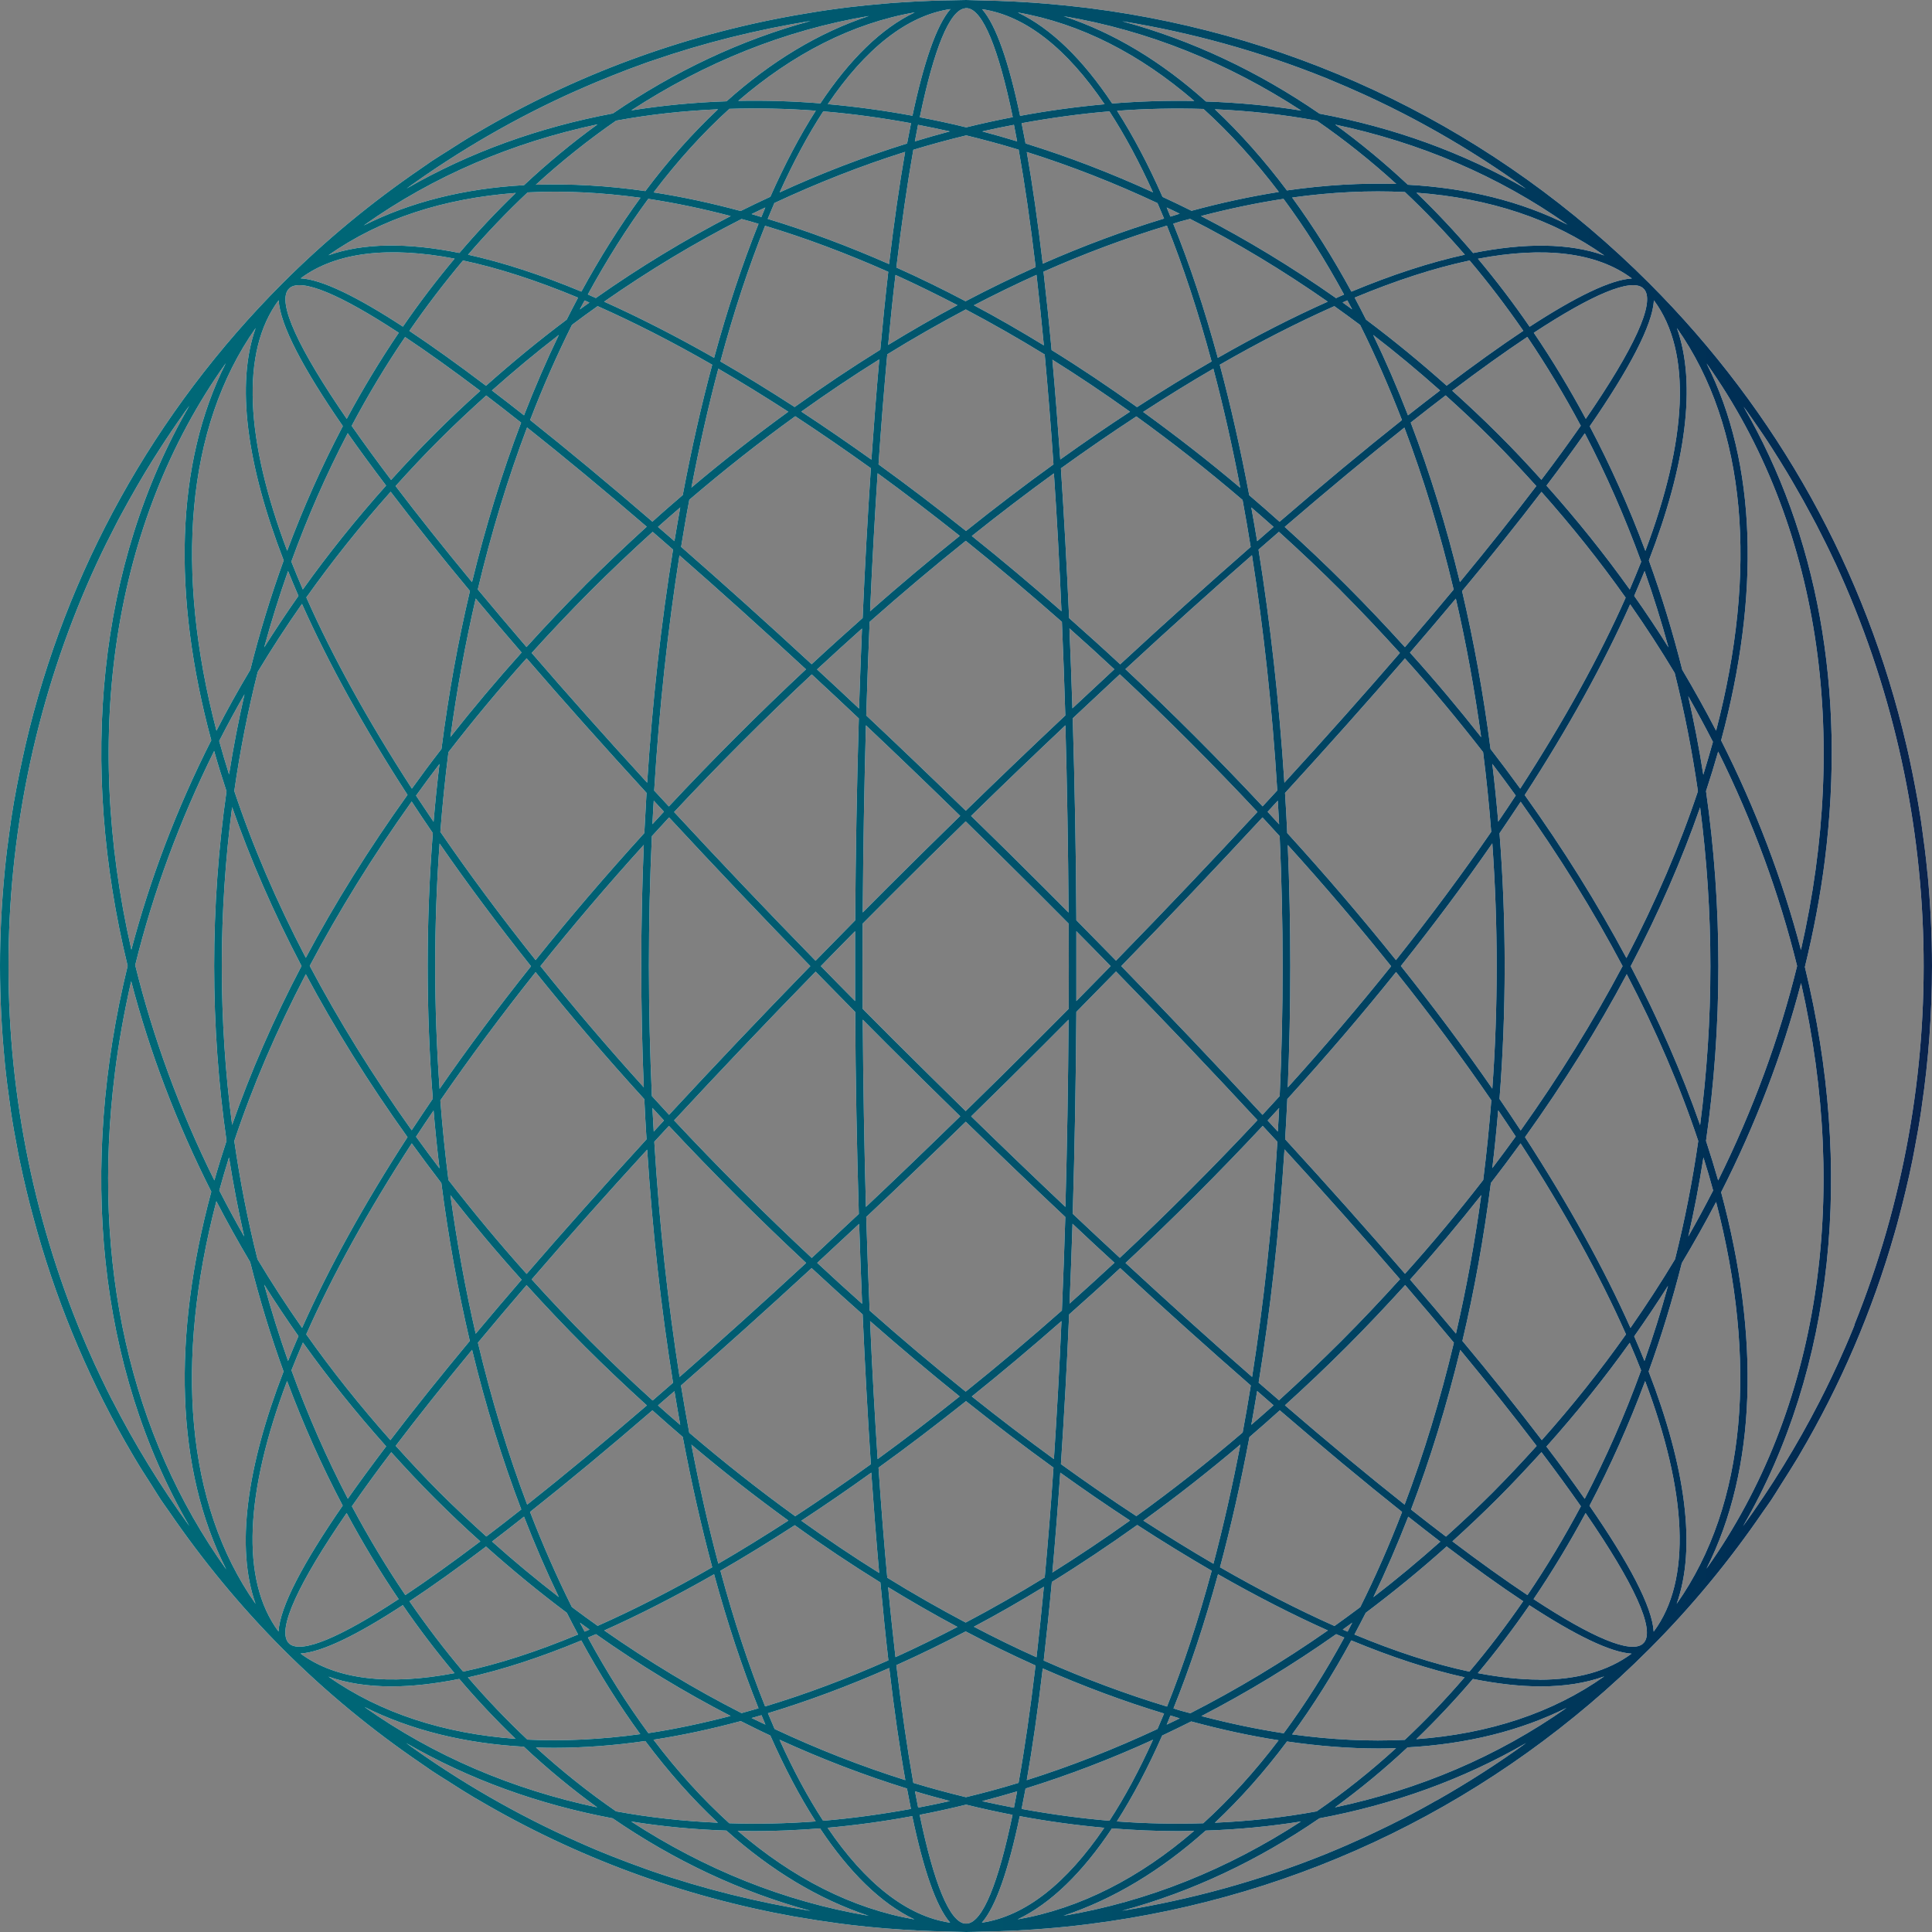 <?xml version="1.0" encoding="UTF-8"?> <svg xmlns="http://www.w3.org/2000/svg" width="84" height="84" viewBox="0 0 84 84" fill="none"><rect x="0" y="0" width="84" height="84" fill="#808080" stroke="none"/><path d="M83.795 37.906C83.795 37.868 83.791 37.834 83.786 37.796C83.729 37.206 83.653 36.625 83.572 36.044C83.552 35.906 83.534 35.768 83.514 35.63C83.443 35.154 83.357 34.678 83.267 34.206C83.195 33.821 83.115 33.435 83.034 33.05C82.986 32.831 82.939 32.612 82.886 32.393C81.129 24.847 77.312 17.92 71.699 12.307C65.059 5.665 56.581 1.533 47.412 0.362C47.351 0.352 47.289 0.348 47.222 0.338C46.632 0.267 46.041 0.205 45.446 0.157C45.261 0.143 45.075 0.129 44.889 0.114C44.399 0.081 43.914 0.057 43.419 0.038C43.181 0.029 42.938 0.024 42.7 0.019C42.467 0.019 42.238 0 42.005 0C41.772 0 41.553 0.014 41.329 0.014C41.067 0.014 40.805 0.024 40.543 0.033C40.105 0.048 39.667 0.071 39.234 0.1C38.977 0.114 38.725 0.133 38.468 0.157C37.987 0.195 37.511 0.248 37.03 0.3C36.84 0.324 36.654 0.343 36.464 0.371C35.869 0.448 35.274 0.543 34.683 0.647C34.626 0.657 34.574 0.667 34.517 0.676C29.642 1.547 24.991 3.266 20.745 5.77C20.707 5.794 20.664 5.813 20.626 5.837C20.231 6.07 19.846 6.318 19.46 6.565C19.236 6.708 19.008 6.846 18.784 6.994C18.617 7.108 18.451 7.227 18.284 7.341C16.175 8.784 14.167 10.431 12.296 12.302C6.679 17.92 2.856 24.856 1.104 32.407C1.062 32.593 1.019 32.778 0.981 32.964C0.89 33.383 0.804 33.802 0.724 34.221C0.638 34.673 0.557 35.125 0.49 35.582C0.467 35.739 0.443 35.901 0.424 36.059C0.343 36.625 0.271 37.196 0.214 37.772C0.209 37.825 0.205 37.872 0.2 37.925C0.071 39.267 0 40.624 0 42C0 43.376 0.071 44.785 0.205 46.156C0.205 46.156 0.205 46.166 0.205 46.17C0.267 46.804 0.348 47.437 0.438 48.06C0.447 48.142 0.462 48.227 0.471 48.308C0.552 48.856 0.647 49.394 0.752 49.931C0.785 50.103 0.814 50.274 0.852 50.441C0.943 50.889 1.047 51.336 1.152 51.779C1.247 52.183 1.352 52.583 1.461 52.978C1.519 53.188 1.576 53.393 1.633 53.602C2.599 56.982 3.984 60.224 5.774 63.257C5.798 63.295 5.817 63.333 5.841 63.371C6.074 63.767 6.322 64.157 6.574 64.543C6.717 64.766 6.85 64.99 6.998 65.214C7.112 65.385 7.236 65.552 7.355 65.723C8.797 67.828 10.439 69.832 12.305 71.703C14.181 73.579 16.195 75.231 18.313 76.673C18.475 76.783 18.632 76.897 18.794 77.006C19.022 77.159 19.26 77.302 19.493 77.449C19.869 77.692 20.25 77.935 20.636 78.163C20.683 78.192 20.731 78.216 20.779 78.244C25.025 80.744 29.671 82.457 34.541 83.329C34.579 83.334 34.622 83.343 34.66 83.348C35.264 83.453 35.878 83.548 36.488 83.629C36.664 83.653 36.835 83.671 37.011 83.695C37.502 83.752 37.997 83.805 38.492 83.843C38.734 83.862 38.977 83.881 39.22 83.895C39.667 83.924 40.12 83.948 40.572 83.962C40.819 83.971 41.072 83.976 41.319 83.981C41.553 83.981 41.781 84 42.014 84C42.248 84 42.49 83.986 42.728 83.981C42.957 83.981 43.185 83.971 43.414 83.967C43.918 83.952 44.423 83.924 44.923 83.891C45.094 83.881 45.27 83.867 45.442 83.852C46.051 83.805 46.656 83.743 47.26 83.667C47.308 83.662 47.355 83.657 47.408 83.648C56.581 82.481 65.064 78.349 71.704 71.703C73.57 69.837 75.217 67.828 76.655 65.723C76.774 65.552 76.898 65.385 77.012 65.214C77.159 64.995 77.293 64.766 77.436 64.543C77.683 64.152 77.931 63.767 78.169 63.371C78.192 63.333 78.212 63.295 78.235 63.257C80.02 60.229 81.406 56.997 82.372 53.621C82.443 53.378 82.51 53.136 82.572 52.893C82.667 52.531 82.762 52.164 82.848 51.798C82.957 51.346 83.062 50.889 83.153 50.427C83.186 50.27 83.215 50.112 83.243 49.955C83.348 49.403 83.448 48.851 83.529 48.294C83.538 48.227 83.548 48.156 83.557 48.089C83.848 46.104 84 44.071 84 42.005C84 40.619 83.929 39.248 83.8 37.901L83.795 37.906ZM42 78.139C41.238 77.954 40.477 77.749 39.71 77.516C39.449 76.045 39.201 74.335 38.972 72.398C39.972 71.95 40.977 71.46 41.986 70.931C43 71.465 44.014 71.96 45.023 72.412C44.794 74.345 44.547 76.049 44.285 77.516C43.523 77.749 42.762 77.954 41.995 78.139H42ZM44.223 77.882C44.175 78.13 44.133 78.363 44.085 78.597C43.623 78.506 43.161 78.415 42.7 78.311C43.209 78.177 43.714 78.039 44.218 77.887L44.223 77.882ZM41.3 78.306C40.839 78.411 40.377 78.506 39.92 78.592C39.872 78.358 39.829 78.125 39.782 77.882C40.286 78.035 40.796 78.173 41.3 78.306ZM42 5.884C42.762 6.07 43.528 6.275 44.29 6.508C44.551 7.974 44.799 9.679 45.028 11.612C44.014 12.069 42.995 12.564 41.981 13.097C40.977 12.569 39.972 12.078 38.972 11.631C39.201 9.693 39.449 7.979 39.71 6.513C40.472 6.28 41.234 6.075 42 5.889V5.884ZM39.777 6.146C39.825 5.899 39.867 5.661 39.915 5.427C40.372 5.518 40.834 5.608 41.295 5.713C40.791 5.846 40.286 5.994 39.777 6.146ZM42.705 5.713C43.166 5.608 43.623 5.513 44.085 5.427C44.133 5.661 44.175 5.899 44.223 6.146C43.718 5.994 43.209 5.846 42.705 5.713ZM73.394 30.255C73.77 30.917 74.132 31.583 74.475 32.255C74.346 32.726 74.203 33.202 74.056 33.683C73.875 32.521 73.651 31.379 73.399 30.255H73.394ZM74.365 42.01C74.365 44.361 74.208 46.67 73.918 48.917C73.127 46.651 72.118 44.338 70.9 42.01C72.123 39.681 73.127 37.368 73.918 35.102C74.208 37.349 74.365 39.658 74.365 42.01ZM73.823 34.402C73.032 36.773 71.99 39.205 70.714 41.653C69.453 39.291 67.972 36.915 66.292 34.568C68.182 31.655 69.724 28.86 70.876 26.275C71.561 27.256 72.209 28.251 72.813 29.26C73.232 30.931 73.57 32.65 73.823 34.402ZM49.407 65.918C48.331 65.214 47.236 64.457 46.127 63.657C46.265 61.572 46.389 59.391 46.484 57.149C47.222 56.497 47.965 55.825 48.703 55.135C50.64 56.925 52.544 58.634 54.382 60.239C54.272 60.929 54.153 61.61 54.029 62.281C52.511 63.581 50.964 64.795 49.412 65.914L49.407 65.918ZM53.929 62.805C53.582 64.623 53.187 66.356 52.758 67.989C51.763 67.409 50.745 66.78 49.712 66.114C51.13 65.085 52.539 63.981 53.929 62.805ZM29.966 62.286C29.842 61.615 29.723 60.934 29.609 60.239C31.442 58.634 33.346 56.925 35.288 55.135C36.026 55.821 36.764 56.492 37.506 57.149C37.606 59.391 37.725 61.572 37.863 63.662C36.754 64.462 35.654 65.214 34.574 65.923C33.013 64.795 31.475 63.581 29.966 62.291V62.286ZM34.274 66.114C33.241 66.78 32.227 67.409 31.232 67.985C30.799 66.356 30.409 64.628 30.061 62.81C31.442 63.981 32.851 65.076 34.274 66.109V66.114ZM19.108 50.798C18.76 50.341 18.422 49.884 18.089 49.422C18.337 49.046 18.589 48.665 18.851 48.284C18.922 49.132 19.008 49.97 19.108 50.798ZM18.089 34.592C18.422 34.13 18.76 33.673 19.108 33.216C19.008 34.045 18.922 34.883 18.851 35.73C18.594 35.349 18.337 34.968 18.089 34.592ZM18.922 42.01C18.922 40.205 18.984 38.425 19.113 36.677C20.322 38.425 21.654 40.21 23.087 42.01C21.654 43.809 20.322 45.594 19.113 47.342C18.989 45.594 18.922 43.819 18.922 42.01ZM34.574 18.096C35.654 18.805 36.749 19.558 37.863 20.357C37.725 22.442 37.602 24.628 37.506 26.87C36.768 27.527 36.026 28.194 35.288 28.879C33.351 27.089 31.446 25.38 29.614 23.776C29.728 23.081 29.842 22.4 29.971 21.728C31.48 20.438 33.017 19.224 34.579 18.096H34.574ZM30.061 21.205C30.409 19.391 30.799 17.658 31.232 16.03C32.227 16.61 33.241 17.234 34.274 17.901C32.851 18.934 31.442 20.034 30.061 21.2V21.205ZM54.025 21.738C54.148 22.409 54.267 23.09 54.377 23.78C52.544 25.385 50.64 27.094 48.703 28.884C47.965 28.198 47.222 27.527 46.484 26.875C46.384 24.633 46.265 22.447 46.127 20.362C47.236 19.562 48.331 18.81 49.407 18.105C50.964 19.229 52.506 20.438 54.025 21.738ZM49.702 17.91C50.735 17.239 51.754 16.61 52.754 16.03C53.187 17.663 53.577 19.391 53.925 21.209C52.535 20.034 51.121 18.939 49.702 17.91ZM55.99 36.739C57.585 38.501 59.085 40.262 60.484 42.01C59.085 43.757 57.585 45.518 55.99 47.28C56.062 45.552 56.1 43.795 56.1 42.01C56.1 40.224 56.062 38.468 55.99 36.739ZM55.967 36.225C55.938 35.639 55.91 35.059 55.871 34.478C57.709 32.469 59.461 30.507 61.084 28.627C62.288 29.965 63.416 31.331 64.483 32.702C64.626 33.84 64.745 34.997 64.835 36.168C63.578 37.991 62.193 39.858 60.694 41.743C59.223 39.91 57.647 38.063 55.967 36.22V36.225ZM61.303 28.375C61.993 27.575 62.66 26.789 63.297 26.027C63.745 27.965 64.112 29.979 64.397 32.05C63.421 30.812 62.393 29.584 61.303 28.375ZM61.084 28.137C60.265 27.232 59.418 26.337 58.537 25.456C57.657 24.575 56.762 23.728 55.857 22.909C57.728 21.3 59.475 19.853 61.06 18.591C61.893 20.795 62.612 23.152 63.202 25.632C62.531 26.437 61.827 27.275 61.084 28.137ZM58.304 25.689C59.189 26.575 60.041 27.48 60.865 28.389C59.337 30.16 57.661 32.045 55.843 34.03C55.614 30.474 55.229 27.07 54.719 23.895C55.019 23.633 55.315 23.376 55.605 23.123C56.514 23.947 57.419 24.799 58.304 25.685V25.689ZM54.891 48.47C52.915 46.337 50.854 44.166 48.75 42.005C50.854 39.843 52.915 37.672 54.891 35.54C55.143 35.811 55.391 36.082 55.638 36.354C55.719 38.201 55.767 40.086 55.767 42.005C55.767 43.923 55.724 45.809 55.638 47.656C55.391 47.927 55.143 48.199 54.891 48.47ZM55.614 48.17C55.595 48.513 55.581 48.856 55.557 49.198C55.41 49.036 55.262 48.875 55.115 48.718C55.281 48.537 55.448 48.356 55.614 48.175V48.17ZM46.798 40.486C47.303 40.995 47.798 41.5 48.288 42.005C47.798 42.505 47.303 43.014 46.798 43.523C46.798 43.019 46.798 42.509 46.798 42.005C46.798 41.5 46.798 40.995 46.798 40.486ZM46.798 40.01C46.784 37.063 46.727 34.116 46.641 31.231C47.336 30.579 48.017 29.941 48.688 29.317C49.707 30.269 50.721 31.25 51.73 32.259C52.739 33.269 53.72 34.283 54.672 35.301C52.758 37.363 50.711 39.524 48.522 41.767C47.95 41.181 47.374 40.596 46.798 40.01ZM46.627 30.802C46.589 29.631 46.546 28.47 46.498 27.322C47.151 27.903 47.803 28.494 48.45 29.098C47.846 29.66 47.236 30.227 46.622 30.802H46.627ZM46.627 53.202C47.236 53.778 47.846 54.345 48.455 54.902C47.803 55.507 47.151 56.097 46.503 56.678C46.551 55.53 46.594 54.373 46.632 53.197L46.627 53.202ZM46.641 52.774C46.727 49.889 46.779 46.942 46.798 43.995C47.374 43.409 47.95 42.824 48.522 42.238C50.711 44.48 52.763 46.642 54.672 48.703C53.72 49.722 52.739 50.736 51.73 51.745C50.721 52.755 49.707 53.735 48.688 54.688C48.017 54.064 47.331 53.426 46.641 52.774ZM55.115 35.292C55.262 35.13 55.41 34.968 55.557 34.811C55.576 35.154 55.595 35.497 55.614 35.84C55.448 35.659 55.281 35.478 55.115 35.297V35.292ZM54.658 23.523C54.577 23.033 54.491 22.543 54.405 22.062C54.729 22.343 55.048 22.619 55.372 22.909C55.134 23.114 54.9 23.319 54.662 23.528L54.658 23.523ZM54.434 24.142C54.938 27.346 55.315 30.779 55.533 34.368C55.324 34.597 55.11 34.825 54.896 35.059C53.948 34.045 52.972 33.035 51.963 32.026C50.954 31.017 49.945 30.041 48.931 29.093C50.854 27.313 52.692 25.661 54.429 24.142H54.434ZM45.156 45.175C44.085 46.247 43.028 47.294 41.986 48.308C40.948 47.289 39.891 46.247 38.815 45.175C38.373 44.733 37.94 44.295 37.506 43.861C37.506 43.247 37.502 42.633 37.502 42.01C37.502 41.386 37.502 40.772 37.506 40.158C37.94 39.72 38.373 39.286 38.815 38.844C39.886 37.772 40.943 36.725 41.986 35.711C43.023 36.73 44.08 37.772 45.156 38.844C45.599 39.286 46.032 39.724 46.465 40.158C46.465 40.772 46.47 41.386 46.47 42.01C46.47 42.633 46.47 43.247 46.465 43.861C46.032 44.3 45.599 44.733 45.156 45.175ZM46.46 44.333C46.441 47.166 46.394 49.884 46.322 52.474C44.989 51.212 43.623 49.903 42.224 48.537C43.285 47.504 44.342 46.456 45.389 45.409C45.746 45.052 46.103 44.69 46.46 44.333ZM41.748 48.537C40.348 49.903 38.982 51.217 37.649 52.474C37.578 49.879 37.53 47.166 37.511 44.333C37.868 44.695 38.225 45.052 38.582 45.409C39.629 46.456 40.691 47.504 41.752 48.537H41.748ZM37.511 39.677C37.53 36.844 37.578 34.126 37.649 31.536C38.982 32.797 40.348 34.106 41.748 35.473C40.686 36.506 39.629 37.553 38.577 38.601C38.22 38.958 37.863 39.32 37.506 39.677H37.511ZM42.224 35.473C43.623 34.106 44.989 32.793 46.322 31.536C46.394 34.13 46.441 36.844 46.46 39.677C46.103 39.315 45.746 38.958 45.389 38.601C44.342 37.553 43.281 36.506 42.219 35.473H42.224ZM46.099 19.981C45.994 18.482 45.88 17.029 45.756 15.639C46.884 16.344 48.012 17.101 49.131 17.901C48.131 18.553 47.117 19.248 46.094 19.981H46.099ZM46.151 26.575C44.847 25.432 43.547 24.337 42.252 23.304C43.452 22.347 44.642 21.438 45.822 20.581C45.951 22.471 46.06 24.471 46.151 26.58V26.575ZM46.17 27.037C46.227 28.355 46.275 29.712 46.318 31.107C44.88 32.459 43.433 33.845 41.99 35.249C40.548 33.845 39.101 32.459 37.663 31.107C37.706 29.712 37.754 28.355 37.811 27.037C39.211 25.799 40.605 24.623 41.99 23.514C43.376 24.628 44.77 25.804 46.17 27.037ZM37.83 26.575C37.92 24.466 38.035 22.466 38.158 20.576C39.334 21.433 40.529 22.347 41.729 23.299C40.434 24.337 39.134 25.428 37.83 26.575ZM37.882 19.981C36.854 19.248 35.84 18.553 34.84 17.896C35.959 17.096 37.092 16.334 38.23 15.625C38.106 17.02 37.992 18.477 37.887 19.986L37.882 19.981ZM28.343 47.656C28.262 45.809 28.214 43.923 28.214 42.005C28.214 40.086 28.257 38.201 28.343 36.354C28.59 36.082 28.838 35.811 29.09 35.54C31.066 37.672 33.127 39.843 35.231 42.005C33.127 44.166 31.066 46.337 29.09 48.47C28.838 48.199 28.59 47.927 28.343 47.656ZM28.866 48.718C28.719 48.879 28.571 49.041 28.424 49.198C28.405 48.856 28.386 48.513 28.366 48.17C28.533 48.351 28.7 48.532 28.866 48.713V48.718ZM28.366 35.84C28.386 35.497 28.4 35.154 28.424 34.811C28.571 34.973 28.719 35.135 28.866 35.292C28.7 35.473 28.533 35.654 28.366 35.835V35.84ZM37.34 31.236C37.254 34.121 37.202 37.068 37.183 40.015C36.607 40.6 36.031 41.186 35.459 41.772C33.27 39.529 31.218 37.368 29.309 35.306C30.261 34.288 31.242 33.273 32.251 32.264C33.26 31.255 34.274 30.274 35.293 29.322C35.969 29.946 36.649 30.584 37.34 31.236ZM35.526 29.103C36.178 28.498 36.83 27.908 37.478 27.327C37.43 28.474 37.387 29.631 37.349 30.807C36.74 30.231 36.131 29.665 35.521 29.103H35.526ZM37.178 43.523C36.673 43.014 36.178 42.509 35.688 42.005C36.178 41.505 36.673 40.995 37.178 40.486C37.178 40.991 37.178 41.495 37.178 42.005C37.178 42.514 37.178 43.014 37.178 43.523ZM35.459 42.243C36.031 42.828 36.607 43.414 37.183 43.999C37.197 46.947 37.254 49.893 37.34 52.779C36.645 53.431 35.964 54.069 35.293 54.692C34.274 53.74 33.26 52.764 32.251 51.755C31.242 50.746 30.261 49.732 29.309 48.713C31.223 46.651 33.27 44.49 35.459 42.248V42.243ZM37.354 53.207C37.392 54.378 37.435 55.54 37.483 56.687C36.83 56.106 36.178 55.511 35.531 54.907C36.135 54.345 36.745 53.778 37.359 53.207H37.354ZM35.045 29.098C34.031 30.046 33.022 31.021 32.013 32.031C31.009 33.035 30.028 34.049 29.081 35.063C28.866 34.835 28.652 34.602 28.443 34.373C28.662 30.784 29.038 27.351 29.542 24.147C31.28 25.666 33.117 27.322 35.041 29.098H35.045ZM29.323 23.528C29.085 23.319 28.847 23.114 28.609 22.909C28.928 22.623 29.252 22.343 29.576 22.062C29.49 22.543 29.404 23.033 29.323 23.528ZM29.262 23.895C28.747 27.075 28.366 30.474 28.138 34.03C26.32 32.045 24.644 30.16 23.116 28.389C23.939 27.48 24.792 26.575 25.677 25.689C26.562 24.804 27.462 23.952 28.376 23.123C28.666 23.376 28.966 23.633 29.262 23.895ZM25.439 25.451C24.558 26.332 23.711 27.227 22.892 28.132C22.15 27.27 21.445 26.432 20.774 25.628C21.364 23.147 22.083 20.791 22.916 18.586C24.506 19.848 26.248 21.29 28.119 22.9C27.215 23.723 26.32 24.571 25.439 25.447V25.451ZM22.678 28.37C21.593 29.579 20.56 30.807 19.584 32.045C19.865 29.974 20.236 27.96 20.683 26.023C21.321 26.789 21.988 27.57 22.678 28.37ZM22.897 28.622C24.52 30.503 26.272 32.464 28.11 34.473C28.076 35.049 28.043 35.635 28.014 36.22C26.334 38.068 24.753 39.915 23.287 41.743C21.783 39.858 20.398 37.991 19.146 36.168C19.236 34.997 19.355 33.84 19.498 32.702C20.564 31.326 21.693 29.965 22.897 28.622ZM27.991 47.275C26.396 45.514 24.896 43.752 23.497 42.005C24.896 40.258 26.396 38.496 27.991 36.734C27.919 38.463 27.881 40.219 27.881 42.005C27.881 43.79 27.919 45.547 27.991 47.275ZM23.287 42.267C24.758 44.099 26.334 45.947 28.014 47.789C28.043 48.375 28.071 48.956 28.11 49.536C26.272 51.545 24.52 53.507 22.897 55.387C21.693 54.045 20.564 52.683 19.498 51.307C19.355 50.17 19.236 49.013 19.146 47.842C20.403 46.018 21.788 44.152 23.287 42.267ZM22.678 55.64C21.988 56.44 21.321 57.225 20.683 57.987C20.236 56.049 19.869 54.035 19.584 51.964C20.56 53.202 21.588 54.431 22.678 55.64ZM22.897 55.878C23.716 56.782 24.563 57.677 25.444 58.558C26.32 59.434 27.219 60.282 28.124 61.105C26.253 62.714 24.511 64.162 22.921 65.418C22.088 63.214 21.369 60.858 20.779 58.377C21.45 57.573 22.154 56.735 22.897 55.873V55.878ZM25.677 58.325C24.792 57.439 23.939 56.535 23.116 55.626C24.644 53.855 26.32 51.969 28.138 49.984C28.366 53.54 28.752 56.944 29.262 60.12C28.962 60.382 28.666 60.639 28.376 60.891C27.462 60.063 26.562 59.21 25.677 58.325ZM29.323 60.486C29.404 60.981 29.49 61.467 29.576 61.953C29.252 61.672 28.928 61.396 28.609 61.105C28.847 60.901 29.085 60.696 29.323 60.486ZM29.547 59.867C29.043 56.663 28.666 53.231 28.448 49.641C28.657 49.413 28.871 49.184 29.085 48.951C30.033 49.965 31.009 50.974 32.018 51.983C33.022 52.988 34.036 53.964 35.05 54.911C33.122 56.692 31.285 58.344 29.547 59.867ZM37.882 64.028C37.987 65.537 38.101 66.994 38.225 68.389C37.087 67.68 35.959 66.918 34.84 66.118C35.84 65.461 36.859 64.766 37.882 64.028ZM37.83 57.439C39.134 58.582 40.434 59.677 41.724 60.715C40.524 61.672 39.334 62.581 38.158 63.438C38.035 61.548 37.92 59.548 37.83 57.439ZM37.811 56.982C37.754 55.664 37.706 54.307 37.663 52.912C39.101 51.56 40.548 50.174 41.99 48.77C43.433 50.174 44.88 51.56 46.318 52.912C46.275 54.307 46.227 55.664 46.17 56.978C44.77 58.215 43.376 59.391 41.986 60.505C40.6 59.396 39.206 58.215 37.811 56.982ZM46.151 57.439C46.06 59.544 45.946 61.548 45.822 63.438C44.647 62.581 43.452 61.672 42.252 60.715C43.547 59.677 44.847 58.582 46.151 57.439ZM46.099 64.028C47.122 64.761 48.131 65.457 49.131 66.109C48.012 66.909 46.884 67.661 45.756 68.37C45.88 66.98 45.994 65.533 46.099 64.028ZM48.936 54.911C49.95 53.964 50.964 52.988 51.968 51.983C52.972 50.979 53.953 49.965 54.9 48.951C55.115 49.179 55.329 49.413 55.538 49.641C55.319 53.231 54.943 56.663 54.439 59.867C52.701 58.349 50.864 56.692 48.936 54.911ZM54.662 60.481C54.9 60.691 55.138 60.896 55.372 61.1C55.053 61.386 54.729 61.667 54.405 61.948C54.491 61.467 54.577 60.977 54.658 60.486L54.662 60.481ZM54.724 60.115C55.238 56.935 55.619 53.535 55.848 49.974C57.666 51.96 59.342 53.845 60.87 55.616C60.046 56.525 59.194 57.43 58.309 58.315C57.423 59.201 56.519 60.053 55.61 60.881C55.319 60.629 55.024 60.372 54.724 60.115ZM58.547 58.553C59.427 57.673 60.27 56.778 61.093 55.873C61.836 56.735 62.541 57.573 63.212 58.377C62.622 60.858 61.903 63.214 61.07 65.418C59.48 64.157 57.737 62.714 55.867 61.1C56.771 60.282 57.666 59.434 58.547 58.553ZM61.308 55.635C62.393 54.426 63.426 53.197 64.402 51.96C64.121 54.031 63.75 56.044 63.302 57.982C62.664 57.216 61.998 56.435 61.308 55.635ZM61.089 55.383C59.465 53.502 57.714 51.541 55.876 49.532C55.91 48.956 55.943 48.37 55.971 47.784C57.652 45.937 59.232 44.09 60.698 42.262C62.203 44.147 63.588 46.013 64.84 47.837C64.749 49.008 64.63 50.165 64.488 51.303C63.421 52.678 62.293 54.04 61.089 55.378V55.383ZM60.908 42C62.341 40.2 63.674 38.415 64.883 36.668C65.007 38.415 65.073 40.191 65.073 42C65.073 43.809 65.011 45.585 64.883 47.332C63.674 45.585 62.341 43.8 60.908 42ZM65.14 48.275C65.397 48.656 65.654 49.036 65.901 49.413C65.568 49.874 65.23 50.331 64.883 50.788C64.983 49.96 65.068 49.117 65.14 48.27V48.275ZM65.14 35.725C65.068 34.878 64.983 34.04 64.883 33.212C65.23 33.669 65.568 34.126 65.901 34.587C65.654 34.964 65.402 35.344 65.14 35.725ZM64.806 32.564C64.502 30.193 64.083 27.898 63.569 25.699C64.84 24.171 65.997 22.728 67.02 21.386C68.343 22.876 69.567 24.409 70.681 25.985C69.538 28.565 67.991 31.36 66.097 34.288C65.678 33.711 65.249 33.135 64.806 32.564ZM63.474 25.308C62.883 22.866 62.165 20.548 61.336 18.372C61.86 17.958 62.364 17.567 62.855 17.191C63.54 17.81 64.221 18.443 64.883 19.105C65.544 19.767 66.177 20.448 66.796 21.133C65.825 22.409 64.716 23.804 63.474 25.308ZM61.217 18.058C60.746 16.844 60.241 15.677 59.703 14.563C60.694 15.325 61.66 16.13 62.612 16.977C62.16 17.325 61.693 17.682 61.217 18.058ZM60.951 18.267C59.294 19.581 57.504 21.071 55.633 22.685C55.196 22.295 54.758 21.909 54.315 21.533C53.939 19.538 53.51 17.639 53.034 15.858C54.762 14.863 56.428 14.016 58.014 13.311C58.39 13.578 58.761 13.849 59.137 14.13C59.789 15.435 60.394 16.82 60.956 18.267H60.951ZM58.366 13.154C58.437 13.126 58.509 13.092 58.58 13.059C58.651 13.188 58.718 13.321 58.789 13.449C58.651 13.349 58.509 13.249 58.371 13.149L58.366 13.154ZM58.085 12.959C56.176 11.616 54.215 10.426 52.216 9.393C53.444 9.074 54.643 8.822 55.805 8.646C56.743 9.912 57.618 11.302 58.437 12.807C58.323 12.854 58.199 12.911 58.085 12.964V12.959ZM57.728 13.116C56.2 13.797 54.605 14.611 52.949 15.558C52.368 13.43 51.721 11.478 51.011 9.726C51.116 9.693 51.225 9.66 51.33 9.626C51.468 9.588 51.606 9.555 51.744 9.517C53.782 10.55 55.781 11.759 57.728 13.116ZM51.24 9.307C51.121 9.341 51.007 9.384 50.888 9.417C50.835 9.284 50.778 9.155 50.726 9.022C50.916 9.112 51.102 9.198 51.292 9.293C51.273 9.298 51.259 9.303 51.245 9.307H51.24ZM50.735 9.812C51.444 11.578 52.097 13.559 52.677 15.716C51.616 16.325 50.535 16.991 49.436 17.701C48.203 16.82 46.965 15.987 45.722 15.22C45.613 14.035 45.494 12.892 45.37 11.812C47.165 11.017 48.955 10.35 50.73 9.812H50.735ZM45.337 11.464C45.127 9.674 44.894 8.041 44.642 6.608C46.546 7.208 48.45 7.951 50.326 8.831C50.421 9.05 50.516 9.274 50.611 9.503C48.864 10.031 47.103 10.688 45.337 11.464ZM45.385 15.016C44.371 14.397 43.357 13.811 42.343 13.273C43.252 12.802 44.156 12.359 45.066 11.95C45.175 12.916 45.285 13.944 45.385 15.016ZM45.423 15.42C45.561 16.915 45.689 18.51 45.803 20.191C44.547 21.095 43.276 22.066 42 23.085C40.724 22.066 39.453 21.1 38.197 20.191C38.311 18.501 38.439 16.906 38.577 15.406C39.71 14.706 40.848 14.059 41.99 13.454C43.133 14.059 44.28 14.711 45.427 15.416L45.423 15.42ZM38.615 14.997C38.715 13.93 38.82 12.916 38.934 11.954C39.829 12.359 40.729 12.802 41.629 13.268C40.62 13.806 39.62 14.383 38.615 14.997ZM38.658 11.483C36.873 10.698 35.112 10.041 33.379 9.517C33.474 9.284 33.574 9.055 33.669 8.827C35.55 7.951 37.449 7.203 39.353 6.603C39.101 8.041 38.868 9.684 38.654 11.483H38.658ZM38.62 11.821C38.496 12.897 38.382 14.03 38.273 15.206C37.021 15.982 35.778 16.815 34.55 17.696C33.455 16.987 32.38 16.325 31.323 15.716C31.903 13.559 32.556 11.583 33.265 9.817C35.021 10.345 36.811 11.017 38.625 11.821H38.62ZM33.103 9.436C32.965 9.393 32.822 9.35 32.679 9.307C32.874 9.207 33.075 9.117 33.274 9.022C33.217 9.155 33.16 9.298 33.103 9.436ZM32.979 9.731C32.275 11.483 31.627 13.435 31.047 15.558C29.39 14.616 27.795 13.802 26.267 13.116C28.209 11.759 30.209 10.555 32.241 9.522C32.489 9.588 32.732 9.655 32.979 9.731ZM25.91 12.959C25.791 12.907 25.672 12.854 25.558 12.802C26.377 11.302 27.253 9.912 28.186 8.646C29.352 8.822 30.552 9.074 31.77 9.393C29.776 10.426 27.819 11.612 25.91 12.954V12.959ZM25.629 13.154C25.491 13.254 25.349 13.349 25.21 13.454C25.277 13.321 25.349 13.192 25.42 13.064C25.491 13.092 25.563 13.126 25.634 13.159L25.629 13.154ZM25.986 13.311C27.572 14.016 29.238 14.863 30.966 15.858C30.49 17.634 30.061 19.529 29.685 21.524C29.242 21.905 28.8 22.285 28.366 22.681C26.496 21.067 24.706 19.581 23.049 18.262C23.606 16.815 24.216 15.435 24.868 14.125C25.239 13.845 25.615 13.573 25.991 13.306L25.986 13.311ZM22.783 18.058C22.307 17.682 21.84 17.32 21.388 16.977C22.34 16.13 23.306 15.325 24.297 14.563C23.759 15.677 23.254 16.849 22.783 18.058ZM22.659 18.372C21.831 20.548 21.117 22.866 20.522 25.308C19.279 23.804 18.17 22.409 17.199 21.133C17.818 20.448 18.451 19.767 19.113 19.11C19.774 18.448 20.455 17.815 21.14 17.196C21.631 17.567 22.135 17.963 22.659 18.377V18.372ZM20.431 25.699C19.912 27.898 19.498 30.193 19.194 32.564C18.751 33.135 18.322 33.711 17.908 34.288C16.009 31.36 14.462 28.56 13.319 25.975C14.443 24.395 15.666 22.861 16.985 21.381C18.008 22.723 19.165 24.171 20.436 25.699H20.431ZM18.817 36.23C18.67 38.115 18.594 40.043 18.594 42C18.594 43.957 18.67 45.885 18.817 47.77C18.503 48.232 18.199 48.689 17.899 49.141C16.209 46.77 14.728 44.38 13.467 41.995C14.728 39.615 16.209 37.22 17.899 34.849C18.194 35.301 18.503 35.763 18.817 36.22V36.23ZM17.903 49.712C18.322 50.289 18.751 50.865 19.189 51.436C19.493 53.807 19.912 56.102 20.426 58.301C19.155 59.829 17.999 61.272 16.975 62.614C15.652 61.124 14.428 59.591 13.315 58.015C14.457 55.435 16.004 52.636 17.903 49.712ZM20.526 58.691C21.117 61.134 21.835 63.452 22.664 65.628C22.14 66.042 21.636 66.433 21.145 66.804C20.46 66.185 19.779 65.552 19.117 64.89C18.456 64.228 17.823 63.547 17.204 62.862C18.175 61.586 19.284 60.191 20.526 58.687V58.691ZM22.783 65.942C23.254 67.156 23.759 68.323 24.297 69.437C23.311 68.675 22.34 67.87 21.393 67.023C21.845 66.68 22.311 66.314 22.788 65.937L22.783 65.942ZM23.049 65.733C24.706 64.419 26.496 62.933 28.366 61.319C28.805 61.715 29.242 62.095 29.685 62.476C30.061 64.471 30.49 66.366 30.966 68.142C29.238 69.137 27.572 69.984 25.986 70.689C25.61 70.422 25.234 70.151 24.863 69.87C24.211 68.565 23.602 67.18 23.044 65.733H23.049ZM25.629 70.851C25.558 70.879 25.491 70.912 25.42 70.941C25.349 70.812 25.282 70.679 25.215 70.551C25.353 70.651 25.491 70.751 25.629 70.851ZM25.91 71.05C27.814 72.393 29.771 73.579 31.765 74.607C30.552 74.921 29.357 75.178 28.19 75.354C27.257 74.088 26.377 72.698 25.563 71.198C25.682 71.15 25.796 71.103 25.915 71.05H25.91ZM26.272 70.889C27.795 70.208 29.395 69.389 31.047 68.446C31.627 70.57 32.275 72.522 32.979 74.274C32.732 74.345 32.484 74.412 32.241 74.483C30.209 73.45 28.214 72.246 26.272 70.889ZM33.108 74.574C33.165 74.712 33.222 74.85 33.279 74.983C33.079 74.888 32.879 74.793 32.679 74.697C32.822 74.659 32.965 74.616 33.108 74.574ZM33.265 74.188C32.556 72.422 31.903 70.446 31.323 68.294C32.38 67.685 33.46 67.023 34.555 66.314C35.783 67.199 37.026 68.027 38.278 68.803C38.387 69.979 38.501 71.112 38.625 72.188C36.811 72.993 35.021 73.664 33.265 74.193V74.188ZM38.663 72.526C38.873 74.321 39.106 75.959 39.363 77.397C37.459 76.797 35.555 76.054 33.679 75.173C33.584 74.95 33.484 74.721 33.389 74.488C35.117 73.964 36.883 73.307 38.663 72.522V72.526ZM38.615 69.008C39.615 69.618 40.62 70.198 41.629 70.736C40.729 71.203 39.829 71.646 38.934 72.05C38.825 71.089 38.715 70.075 38.615 69.008ZM38.577 68.594C38.439 67.094 38.311 65.499 38.197 63.809C39.453 62.905 40.719 61.938 42 60.919C43.281 61.938 44.547 62.9 45.803 63.809C45.689 65.495 45.561 67.085 45.423 68.584C44.275 69.289 43.133 69.941 41.986 70.546C40.843 69.941 39.706 69.294 38.573 68.594H38.577ZM45.385 68.994C45.285 70.065 45.175 71.089 45.066 72.055C44.156 71.646 43.247 71.203 42.343 70.727C43.357 70.189 44.371 69.608 45.385 68.989V68.994ZM45.337 72.541C47.103 73.317 48.864 73.974 50.611 74.502C50.516 74.731 50.421 74.954 50.326 75.173C48.445 76.049 46.546 76.797 44.642 77.397C44.894 75.964 45.127 74.331 45.337 72.541ZM45.38 72.193C45.504 71.108 45.623 69.97 45.732 68.78C46.974 68.013 48.212 67.185 49.445 66.304C50.545 67.018 51.625 67.68 52.682 68.294C52.101 70.451 51.449 72.426 50.74 74.198C48.964 73.659 47.174 72.993 45.38 72.198V72.193ZM50.892 74.588C51.011 74.621 51.13 74.664 51.245 74.697C51.259 74.702 51.278 74.707 51.292 74.712C51.102 74.807 50.916 74.892 50.726 74.983C50.783 74.855 50.835 74.721 50.888 74.588H50.892ZM51.021 74.278C51.73 72.526 52.377 70.57 52.958 68.446C54.61 69.389 56.209 70.208 57.733 70.889C55.786 72.246 53.786 73.45 51.754 74.488C51.616 74.45 51.478 74.416 51.34 74.378C51.235 74.35 51.126 74.312 51.021 74.278ZM58.094 71.05C58.214 71.103 58.328 71.15 58.447 71.198C57.628 72.703 56.747 74.093 55.814 75.359C54.658 75.183 53.458 74.931 52.235 74.612C54.229 73.579 56.19 72.393 58.094 71.05ZM58.38 70.851C58.518 70.751 58.656 70.651 58.794 70.551C58.728 70.679 58.656 70.812 58.59 70.941C58.518 70.912 58.452 70.884 58.38 70.851ZM58.018 70.694C56.438 69.989 54.772 69.137 53.044 68.142C53.52 66.366 53.948 64.471 54.324 62.481C54.767 62.1 55.205 61.715 55.643 61.319C57.519 62.933 59.304 64.419 60.96 65.737C60.403 67.185 59.794 68.57 59.142 69.875C58.77 70.156 58.394 70.427 58.018 70.698V70.694ZM61.227 65.942C61.703 66.318 62.169 66.68 62.622 67.028C61.669 67.875 60.703 68.68 59.713 69.441C60.251 68.327 60.755 67.156 61.227 65.947V65.942ZM61.351 65.628C62.179 63.452 62.893 61.134 63.488 58.691C64.73 60.196 65.84 61.591 66.811 62.867C66.192 63.552 65.559 64.228 64.897 64.895C64.235 65.557 63.555 66.19 62.869 66.809C62.379 66.437 61.874 66.047 61.351 65.633V65.628ZM63.583 58.301C64.102 56.102 64.516 53.807 64.821 51.436C65.263 50.865 65.692 50.289 66.111 49.712C68.01 52.64 69.552 55.435 70.695 58.015C69.581 59.591 68.358 61.129 67.034 62.614C66.011 61.272 64.854 59.825 63.583 58.301ZM65.197 47.77C65.344 45.885 65.421 43.957 65.421 42C65.421 40.043 65.344 38.115 65.197 36.23C65.511 35.768 65.816 35.311 66.116 34.859C67.805 37.23 69.286 39.62 70.547 42.005C69.286 44.385 67.805 46.78 66.116 49.151C65.816 48.694 65.511 48.237 65.197 47.78V47.77ZM71.052 25.908C71.209 25.542 71.361 25.185 71.504 24.828C71.885 25.908 72.233 27.018 72.542 28.146C72.071 27.394 71.571 26.646 71.052 25.908ZM70.857 25.628C69.752 24.08 68.543 22.576 67.239 21.114C67.844 20.314 68.405 19.553 68.905 18.839C69.829 20.61 70.647 22.476 71.357 24.423C71.2 24.818 71.033 25.223 70.857 25.632V25.628ZM67.02 20.862C66.411 20.186 65.787 19.519 65.135 18.872C64.483 18.22 63.816 17.596 63.14 16.987C64.345 16.073 65.435 15.296 66.406 14.649C67.234 15.877 68.01 17.163 68.729 18.51C68.22 19.238 67.653 20.024 67.015 20.862H67.02ZM62.898 16.768C61.755 15.749 60.589 14.792 59.394 13.897C59.232 13.573 59.066 13.254 58.899 12.94C60.694 12.193 62.369 11.65 63.897 11.326C64.716 12.293 65.492 13.316 66.23 14.383C65.221 15.054 64.107 15.854 62.898 16.768ZM58.756 12.678C57.956 11.207 57.095 9.841 56.181 8.589C57.899 8.35 59.537 8.274 61.084 8.35C61.988 9.203 62.855 10.112 63.688 11.074C62.169 11.407 60.522 11.945 58.761 12.678H58.756ZM55.957 8.284C54.967 6.965 53.92 5.784 52.82 4.751C54.324 4.818 55.805 4.98 57.252 5.246C58.452 6.075 59.608 6.994 60.708 7.998C59.204 7.951 57.618 8.041 55.957 8.279V8.284ZM55.6 8.346C54.372 8.541 53.106 8.812 51.806 9.165C51.387 8.955 50.964 8.755 50.545 8.56C49.926 7.156 49.264 5.903 48.569 4.818C49.835 4.723 51.087 4.699 52.325 4.737C53.477 5.78 54.572 6.989 55.605 8.35L55.6 8.346ZM50.135 8.365C48.303 7.527 46.451 6.813 44.59 6.237C44.532 5.932 44.475 5.642 44.418 5.356C45.699 5.123 46.974 4.947 48.236 4.842C48.902 5.865 49.535 7.046 50.131 8.365H50.135ZM39.444 6.237C37.587 6.813 35.731 7.522 33.898 8.365C34.493 7.046 35.126 5.865 35.793 4.842C37.059 4.947 38.33 5.123 39.61 5.356C39.553 5.642 39.496 5.932 39.439 6.237H39.444ZM33.493 8.555C33.06 8.755 32.632 8.96 32.203 9.174C30.918 8.827 29.652 8.555 28.419 8.365C29.457 6.994 30.556 5.78 31.713 4.732C32.951 4.694 34.203 4.718 35.469 4.813C34.774 5.899 34.117 7.151 33.493 8.555ZM28.062 8.308C26.41 8.07 24.82 7.984 23.297 8.032C24.411 7.013 25.577 6.084 26.786 5.246C28.229 4.98 29.709 4.818 31.218 4.751C30.114 5.789 29.057 6.975 28.062 8.303V8.308ZM27.843 8.603C26.934 9.85 26.077 11.212 25.277 12.678C23.516 11.945 21.864 11.407 20.35 11.074C21.174 10.117 22.04 9.212 22.94 8.365C24.501 8.284 26.143 8.365 27.848 8.598L27.843 8.603ZM25.134 12.94C24.968 13.254 24.801 13.573 24.639 13.897C23.444 14.792 22.273 15.754 21.131 16.772C19.922 15.858 18.808 15.059 17.799 14.387C18.537 13.316 19.317 12.297 20.131 11.326C21.659 11.65 23.335 12.193 25.13 12.94H25.134ZM20.883 16.991C20.207 17.601 19.541 18.224 18.889 18.877C18.237 19.529 17.613 20.195 17.004 20.867C16.366 20.024 15.799 19.243 15.29 18.515C16.004 17.168 16.78 15.877 17.613 14.654C18.584 15.301 19.674 16.082 20.879 16.991H20.883ZM16.785 21.114C15.48 22.576 14.271 24.08 13.167 25.628C12.991 25.218 12.824 24.818 12.667 24.418C13.372 22.471 14.195 20.605 15.119 18.834C15.618 19.548 16.18 20.31 16.785 21.11V21.114ZM12.976 25.908C12.458 26.646 11.963 27.394 11.487 28.146C11.796 27.018 12.143 25.908 12.524 24.828C12.667 25.185 12.819 25.542 12.976 25.908ZM13.129 26.256C14.286 28.846 15.828 31.64 17.718 34.559C16.037 36.906 14.552 39.282 13.296 41.643C12.02 39.196 10.977 36.763 10.187 34.392C10.439 32.626 10.782 30.898 11.206 29.212C11.806 28.213 12.448 27.227 13.129 26.256ZM13.11 42C11.886 44.328 10.882 46.647 10.092 48.908C9.797 46.661 9.644 44.352 9.644 42C9.644 39.648 9.801 37.339 10.092 35.092C10.882 37.358 11.891 39.672 13.11 42ZM9.959 33.669C9.806 33.183 9.663 32.697 9.53 32.217C9.878 31.536 10.244 30.86 10.63 30.188C10.368 31.331 10.144 32.493 9.959 33.673V33.669ZM9.849 34.397C9.497 36.863 9.311 39.405 9.311 42C9.311 44.595 9.497 47.137 9.849 49.603C9.659 50.179 9.482 50.75 9.321 51.322C7.797 48.246 6.65 45.099 5.879 41.962C6.66 38.796 7.812 35.678 9.311 32.654C9.473 33.231 9.654 33.811 9.844 34.392L9.849 34.397ZM9.959 50.331C10.139 51.493 10.363 52.636 10.615 53.759C10.239 53.097 9.878 52.431 9.535 51.76C9.663 51.288 9.806 50.812 9.954 50.331H9.959ZM10.187 49.608C10.977 47.237 12.02 44.804 13.296 42.357C14.557 44.718 16.037 47.094 17.718 49.441C15.828 52.355 14.286 55.149 13.134 57.734C12.448 56.754 11.801 55.759 11.196 54.749C10.777 53.078 10.439 51.36 10.187 49.608ZM12.976 58.092C12.819 58.458 12.667 58.815 12.524 59.172C12.143 58.092 11.796 56.982 11.487 55.854C11.958 56.606 12.458 57.354 12.976 58.092ZM13.172 58.373C14.276 59.92 15.485 61.424 16.79 62.886C16.185 63.686 15.623 64.447 15.123 65.161C14.2 63.39 13.381 61.524 12.672 59.577C12.829 59.182 12.996 58.777 13.172 58.368V58.373ZM17.009 63.138C17.618 63.814 18.241 64.481 18.894 65.133C19.546 65.785 20.207 66.413 20.883 67.018C19.679 67.927 18.594 68.704 17.623 69.351C16.79 68.123 16.018 66.837 15.3 65.49C15.809 64.761 16.375 63.976 17.013 63.138H17.009ZM21.126 67.237C22.273 68.261 23.444 69.222 24.644 70.122C24.806 70.441 24.968 70.755 25.134 71.065C23.34 71.812 21.664 72.355 20.136 72.679C19.317 71.712 18.541 70.689 17.803 69.622C18.808 68.956 19.927 68.156 21.131 67.242L21.126 67.237ZM25.272 71.322C26.072 72.788 26.929 74.15 27.838 75.397C26.134 75.63 24.492 75.711 22.93 75.635C22.031 74.788 21.169 73.888 20.346 72.931C21.859 72.598 23.511 72.055 25.268 71.327L25.272 71.322ZM24.092 75.992C25.368 75.992 26.696 75.892 28.057 75.697C29.052 77.025 30.104 78.216 31.213 79.249C29.709 79.182 28.229 79.02 26.786 78.754C25.577 77.92 24.416 76.992 23.302 75.978C23.563 75.987 23.83 75.992 24.097 75.992H24.092ZM28.414 75.64C29.652 75.45 30.918 75.178 32.208 74.831C32.636 75.045 33.06 75.259 33.493 75.459C34.112 76.859 34.769 78.106 35.464 79.192C34.198 79.287 32.946 79.311 31.708 79.272C30.552 78.225 29.452 77.011 28.414 75.64ZM33.893 75.64C35.726 76.478 37.578 77.187 39.434 77.763C39.491 78.068 39.548 78.363 39.606 78.649C38.325 78.882 37.049 79.058 35.788 79.163C35.121 78.139 34.488 76.963 33.893 75.64ZM44.585 77.763C46.441 77.187 48.298 76.478 50.131 75.64C49.535 76.963 48.902 78.144 48.236 79.163C46.97 79.058 45.699 78.882 44.418 78.649C44.475 78.363 44.532 78.068 44.59 77.763H44.585ZM50.53 75.459C50.954 75.259 51.373 75.054 51.792 74.845C53.092 75.197 54.362 75.473 55.591 75.664C54.558 77.025 53.463 78.23 52.316 79.272C51.078 79.311 49.826 79.287 48.56 79.192C49.25 78.106 49.912 76.859 50.53 75.459ZM55.952 75.716C57.328 75.916 58.661 76.021 59.932 76.021C60.189 76.021 60.446 76.016 60.698 76.007C59.599 77.011 58.442 77.93 57.247 78.754C55.805 79.02 54.324 79.182 52.82 79.249C53.92 78.216 54.972 77.035 55.957 75.716H55.952ZM56.176 75.412C57.09 74.164 57.952 72.793 58.751 71.322C60.508 72.05 62.16 72.593 63.678 72.926C62.85 73.888 61.984 74.797 61.079 75.645C59.532 75.721 57.899 75.645 56.176 75.407V75.412ZM58.889 71.065C59.056 70.755 59.218 70.441 59.38 70.122C60.579 69.222 61.755 68.261 62.898 67.237C64.102 68.151 65.216 68.951 66.225 69.618C65.487 70.689 64.707 71.712 63.888 72.679C62.36 72.355 60.684 71.812 58.889 71.065ZM63.145 67.018C63.816 66.409 64.483 65.78 65.135 65.128C65.782 64.481 66.406 63.809 67.02 63.138C67.658 63.981 68.224 64.761 68.734 65.49C68.015 66.837 67.244 68.127 66.411 69.351C65.44 68.704 64.354 67.927 63.15 67.018H63.145ZM67.239 62.891C68.539 61.438 69.748 59.934 70.857 58.382C71.033 58.787 71.2 59.191 71.352 59.582C70.647 61.529 69.824 63.395 68.9 65.166C68.4 64.452 67.844 63.69 67.234 62.891H67.239ZM71.052 58.101C71.561 57.377 72.056 56.644 72.523 55.902C72.218 57.016 71.876 58.106 71.499 59.172C71.357 58.82 71.209 58.463 71.052 58.101ZM70.89 57.734C69.738 55.149 68.191 52.355 66.306 49.441C67.986 47.094 69.472 44.718 70.728 42.357C72.004 44.804 73.047 47.237 73.837 49.608C73.585 51.364 73.246 53.078 72.828 54.749C72.223 55.759 71.576 56.749 70.89 57.734ZM74.065 50.331C74.218 50.812 74.356 51.288 74.484 51.76C74.141 52.431 73.78 53.097 73.404 53.759C73.661 52.636 73.88 51.493 74.061 50.331H74.065ZM74.175 49.603C74.527 47.137 74.713 44.595 74.713 42C74.713 39.405 74.527 36.863 74.175 34.397C74.365 33.821 74.541 33.25 74.703 32.678C76.222 35.744 77.364 38.872 78.135 42C77.369 45.123 76.222 48.256 74.703 51.322C74.541 50.755 74.365 50.179 74.175 49.603ZM74.832 32.188C76.526 25.894 76.393 20.148 74.199 15.801C79.149 22.762 80.43 31.959 78.302 41.3C77.502 38.244 76.341 35.182 74.832 32.193V32.188ZM74.613 31.769C74.151 30.879 73.661 29.998 73.142 29.122C72.732 27.494 72.247 25.904 71.69 24.366C73.299 20.205 73.775 16.696 72.909 14.263C75.965 18.61 76.417 24.837 74.613 31.769ZM71.909 13.059C73.585 15.306 73.342 19.162 71.538 23.952C70.833 22.062 70.024 20.253 69.119 18.534C70.838 16.044 71.847 14.135 71.909 13.064V13.059ZM71.495 12.588C71.961 13.173 71.052 15.149 68.948 18.21C68.248 16.91 67.496 15.658 66.687 14.468C69.243 12.792 70.895 12.102 71.423 12.516C71.447 12.54 71.471 12.564 71.495 12.588ZM66.506 14.206C65.797 13.173 65.044 12.188 64.259 11.25C67.106 10.707 69.41 10.955 70.952 12.107C70.029 12.159 68.496 12.911 66.506 14.206ZM64.05 11.002C63.264 10.079 62.441 9.203 61.584 8.379C64.754 8.612 67.52 9.526 69.752 11.107C68.234 10.564 66.296 10.55 64.045 11.002H64.05ZM61.212 8.032C60.199 7.084 59.147 6.213 58.052 5.418C61.727 6.199 65.144 7.641 68.153 9.769C66.135 8.755 63.802 8.174 61.212 8.032ZM57.609 3.375C57.671 3.399 57.728 3.423 57.79 3.452C58.309 3.666 58.828 3.89 59.337 4.123C59.499 4.199 59.665 4.275 59.827 4.351C60.237 4.542 60.641 4.747 61.041 4.951C61.293 5.08 61.541 5.213 61.788 5.346C62.046 5.484 62.303 5.632 62.56 5.775C63.864 6.518 65.13 7.332 66.344 8.208C63.597 6.622 60.57 5.537 57.371 4.942C54.71 3.114 51.83 1.747 48.793 0.924C51.792 1.414 54.748 2.228 57.604 3.375H57.609ZM56.576 4.808C55.219 4.589 53.839 4.461 52.434 4.413C50.507 2.685 48.431 1.423 46.246 0.705C49.916 1.324 53.396 2.737 56.576 4.808ZM51.925 4.389C50.749 4.366 49.555 4.404 48.355 4.499C47.084 2.59 45.703 1.233 44.252 0.543C46.974 1.019 49.559 2.347 51.925 4.389ZM48.031 4.532C46.813 4.642 45.584 4.808 44.352 5.037C43.866 2.718 43.314 1.1 42.7 0.4C44.604 0.681 46.403 2.138 48.026 4.532H48.031ZM41.962 0.357C41.995 0.357 42.033 0.357 42.067 0.357C42.733 0.443 43.414 2.1 44.033 5.094C43.361 5.223 42.685 5.37 42.01 5.537C41.334 5.37 40.662 5.227 39.991 5.099C40.61 2.1 41.291 0.443 41.957 0.362L41.962 0.357ZM41.324 0.395C40.715 1.095 40.163 2.714 39.672 5.032C38.439 4.804 37.211 4.637 35.992 4.528C37.616 2.133 39.42 0.676 41.319 0.395H41.324ZM39.772 0.538C38.32 1.228 36.94 2.585 35.669 4.494C34.469 4.399 33.279 4.361 32.099 4.385C34.465 2.347 37.049 1.014 39.772 0.538ZM37.778 0.695C35.597 1.414 33.517 2.676 31.589 4.404C30.185 4.451 28.8 4.585 27.448 4.799C30.628 2.728 34.107 1.314 37.778 0.695ZM25.087 3.932C25.368 3.809 25.648 3.685 25.934 3.566C26.158 3.471 26.381 3.38 26.61 3.29C27.086 3.099 27.562 2.918 28.043 2.747C28.143 2.709 28.243 2.676 28.348 2.642C30.604 1.861 32.913 1.29 35.25 0.909C32.208 1.733 29.319 3.104 26.648 4.932C23.449 5.532 20.422 6.613 17.675 8.198C19.979 6.537 22.459 5.099 25.082 3.932H25.087ZM25.972 5.413C24.868 6.213 23.801 7.098 22.783 8.051C20.207 8.193 17.856 8.774 15.814 9.803C18.837 7.655 22.278 6.194 25.972 5.408V5.413ZM22.421 8.393C21.574 9.212 20.755 10.083 19.974 10.998C17.727 10.545 15.795 10.559 14.281 11.098C16.542 9.507 19.308 8.622 22.421 8.389V8.393ZM19.765 11.245C18.979 12.183 18.227 13.168 17.518 14.201C15.528 12.902 13.991 12.15 13.072 12.102C14.614 10.95 16.923 10.702 19.765 11.245ZM12.529 12.588C12.553 12.564 12.577 12.54 12.601 12.516C13.129 12.102 14.781 12.792 17.337 14.468C16.532 15.658 15.776 16.906 15.076 18.21C12.972 15.154 12.063 13.178 12.529 12.592V12.588ZM14.905 18.529C14 20.248 13.191 22.062 12.486 23.947C10.682 19.162 10.439 15.301 12.115 13.054C12.177 14.13 13.186 16.039 14.905 18.524V18.529ZM12.334 24.366C11.777 25.904 11.291 27.489 10.882 29.122C10.358 29.998 9.868 30.879 9.411 31.769C7.607 24.842 8.059 18.61 11.115 14.263C10.249 16.696 10.725 20.205 12.334 24.366ZM9.187 32.183C7.674 35.173 6.517 38.234 5.712 41.291C3.584 31.95 4.87 22.752 9.816 15.792C7.621 20.143 7.488 25.889 9.183 32.178L9.187 32.183ZM4.875 60.877C4.713 60.558 4.551 60.234 4.399 59.91C4.299 59.701 4.199 59.491 4.103 59.282C3.88 58.791 3.665 58.301 3.465 57.811C3.437 57.739 3.408 57.673 3.38 57.601C-0.89 46.98 -0.619 34.94 4.203 24.499C4.218 24.471 4.232 24.437 4.246 24.409C4.494 23.875 4.76 23.342 5.032 22.819C5.103 22.676 5.179 22.538 5.255 22.395C5.479 21.981 5.708 21.567 5.946 21.157C6.079 20.933 6.207 20.705 6.345 20.481C6.541 20.157 6.745 19.834 6.95 19.515C7.274 19.01 7.612 18.51 7.959 18.02C7.988 17.977 8.021 17.929 8.05 17.886C8.107 17.805 8.169 17.725 8.231 17.644C4.232 24.552 3.418 33.24 5.55 41.995C3.413 50.755 4.232 59.439 8.231 66.347C6.979 64.619 5.855 62.791 4.879 60.877H4.875ZM4.994 46.656C5.16 45.318 5.403 43.985 5.703 42.662C6.503 45.733 7.669 48.808 9.187 51.812C7.488 58.12 7.626 63.876 9.835 68.232C5.679 62.424 3.961 54.921 4.994 46.661V46.656ZM9.406 52.226C9.868 53.117 10.358 53.997 10.877 54.873C11.287 56.502 11.772 58.092 12.329 59.629C10.72 63.79 10.244 67.299 11.111 69.732C8.054 65.385 7.602 59.158 9.406 52.231V52.226ZM12.11 70.936C10.434 68.689 10.677 64.828 12.482 60.044C13.186 61.934 13.995 63.743 14.9 65.461C13.181 67.951 12.172 69.86 12.11 70.931V70.936ZM12.524 71.403C12.063 70.817 12.967 68.841 15.071 65.785C15.771 67.085 16.523 68.337 17.332 69.527C14.781 71.203 13.129 71.893 12.596 71.479C12.572 71.455 12.548 71.431 12.524 71.408V71.403ZM17.513 69.789C18.222 70.822 18.974 71.808 19.76 72.745C16.918 73.288 14.614 73.041 13.067 71.893C13.991 71.836 15.523 71.089 17.513 69.789ZM17.023 73.322C17.927 73.322 18.913 73.207 19.969 72.998C20.75 73.917 21.569 74.783 22.416 75.602C19.308 75.373 16.542 74.488 14.281 72.898C15.085 73.183 16.004 73.322 17.023 73.322ZM22.778 75.945C23.797 76.902 24.863 77.782 25.967 78.582C22.288 77.801 18.86 76.349 15.847 74.216C17.884 75.235 20.222 75.802 22.783 75.945H22.778ZM28.343 81.353C28.238 81.315 28.128 81.277 28.024 81.239C27.548 81.072 27.076 80.891 26.605 80.706C26.372 80.615 26.143 80.52 25.915 80.425C25.648 80.315 25.387 80.196 25.125 80.082C22.478 78.906 19.979 77.463 17.656 75.783C20.407 77.373 23.435 78.458 26.639 79.058C29.309 80.891 32.199 82.257 35.24 83.081C32.908 82.7 30.594 82.129 28.343 81.353ZM27.443 79.196C28.8 79.415 30.18 79.544 31.584 79.591C33.512 81.315 35.588 82.576 37.768 83.295C34.098 82.677 30.623 81.263 27.443 79.196ZM32.08 79.601C32.303 79.601 32.522 79.615 32.746 79.615C33.708 79.615 34.679 79.572 35.654 79.496C36.925 81.405 38.306 82.762 39.758 83.453C37.03 82.976 34.445 81.643 32.075 79.601H32.08ZM35.988 79.468C37.206 79.358 38.434 79.192 39.663 78.963C40.148 81.277 40.7 82.895 41.31 83.595C39.41 83.314 37.606 81.858 35.983 79.468H35.988ZM42.057 83.633C42.024 83.633 41.986 83.633 41.952 83.633C41.286 83.552 40.605 81.896 39.986 78.906C40.658 78.777 41.329 78.63 42.005 78.463C42.681 78.63 43.352 78.777 44.023 78.906C43.404 81.896 42.724 83.552 42.057 83.633ZM42.69 83.595C43.3 82.9 43.852 81.277 44.337 78.963C45.57 79.192 46.794 79.358 48.012 79.468C46.389 81.858 44.59 83.314 42.685 83.595H42.69ZM44.242 83.453C45.694 82.762 47.075 81.405 48.346 79.496C49.321 79.572 50.292 79.615 51.254 79.615C51.478 79.615 51.702 79.606 51.92 79.601C49.555 81.643 46.965 82.976 44.237 83.453H44.242ZM46.237 83.295C48.417 82.576 50.492 81.315 52.42 79.591C53.825 79.544 55.205 79.411 56.562 79.196C53.382 81.263 49.907 82.677 46.237 83.295ZM62.474 78.268C62.245 78.397 62.022 78.525 61.793 78.649C61.541 78.787 61.284 78.92 61.027 79.053C60.627 79.258 60.232 79.453 59.827 79.644C59.661 79.725 59.489 79.801 59.323 79.882C58.813 80.115 58.304 80.339 57.79 80.548C57.723 80.577 57.661 80.601 57.595 80.629C54.743 81.777 51.787 82.586 48.788 83.076C51.825 82.253 54.705 80.886 57.366 79.058C60.57 78.458 63.602 77.373 66.354 75.783C65.111 76.683 63.816 77.511 62.474 78.273V78.268ZM58.042 78.582C59.137 77.787 60.189 76.916 61.198 75.973C63.778 75.83 66.101 75.254 68.11 74.255C65.111 76.368 61.698 77.806 58.042 78.582ZM61.579 75.616C62.431 74.793 63.255 73.921 64.04 72.998C65.092 73.207 66.082 73.322 66.987 73.322C68.015 73.322 68.939 73.179 69.748 72.888C67.51 74.469 64.749 75.383 61.579 75.616ZM66.925 73.026C66.101 73.026 65.206 72.926 64.254 72.745C65.04 71.808 65.787 70.822 66.496 69.794C68.481 71.089 70.014 71.841 70.938 71.898C69.914 72.66 68.558 73.031 66.925 73.031V73.026ZM71.485 71.408C71.461 71.431 71.438 71.455 71.414 71.479C70.885 71.898 69.234 71.208 66.677 69.527C67.482 68.337 68.239 67.085 68.939 65.785C71.043 68.846 71.952 70.822 71.485 71.408ZM69.11 65.466C70.014 63.747 70.823 61.934 71.528 60.048C73.332 64.833 73.575 68.694 71.899 70.941C71.838 69.865 70.828 67.956 69.11 65.471V65.466ZM71.68 59.629C72.233 58.106 72.713 56.53 73.123 54.916C73.646 54.04 74.146 53.155 74.613 52.26C76.407 59.177 75.95 65.395 72.899 69.732C73.765 67.299 73.289 63.79 71.68 59.629ZM74.832 51.836C76.331 48.884 77.498 45.837 78.307 42.743C80.42 52.069 79.135 61.253 74.194 68.204C76.388 63.857 76.522 58.12 74.832 51.836ZM80.63 57.615C80.606 57.673 80.582 57.73 80.558 57.792C80.354 58.296 80.13 58.801 79.906 59.296C79.816 59.496 79.721 59.696 79.625 59.896C79.459 60.248 79.283 60.6 79.102 60.953C78.131 62.843 77.021 64.647 75.784 66.356C79.778 59.458 80.596 50.788 78.473 42.043C78.849 40.496 79.149 38.939 79.344 37.382C80.268 30.003 79.016 23.218 75.808 17.682C75.855 17.748 75.907 17.815 75.955 17.882C76.031 17.986 76.103 18.096 76.179 18.201C76.479 18.629 76.774 19.062 77.055 19.505C77.264 19.834 77.474 20.167 77.674 20.5C77.802 20.714 77.931 20.929 78.054 21.148C78.297 21.567 78.535 21.99 78.759 22.414C78.83 22.543 78.897 22.676 78.968 22.804C79.245 23.342 79.516 23.88 79.768 24.423C79.778 24.442 79.787 24.461 79.797 24.48C84.628 34.93 84.9 46.98 80.62 57.611L80.63 57.615Z" fill="white"></path><path d="M83.795 37.906C83.795 37.868 83.791 37.834 83.786 37.796C83.729 37.206 83.653 36.625 83.572 36.044C83.552 35.906 83.534 35.768 83.514 35.63C83.443 35.154 83.357 34.678 83.267 34.206C83.195 33.821 83.115 33.435 83.034 33.05C82.986 32.831 82.939 32.612 82.886 32.393C81.129 24.847 77.312 17.92 71.699 12.307C65.059 5.665 56.581 1.533 47.412 0.362C47.351 0.352 47.289 0.348 47.222 0.338C46.632 0.267 46.041 0.205 45.446 0.157C45.261 0.143 45.075 0.129 44.889 0.114C44.399 0.081 43.914 0.057 43.419 0.038C43.181 0.029 42.938 0.024 42.7 0.019C42.467 0.019 42.238 0 42.005 0C41.772 0 41.553 0.014 41.329 0.014C41.067 0.014 40.805 0.024 40.543 0.033C40.105 0.048 39.667 0.071 39.234 0.1C38.977 0.114 38.725 0.133 38.468 0.157C37.987 0.195 37.511 0.248 37.03 0.3C36.84 0.324 36.654 0.343 36.464 0.371C35.869 0.448 35.274 0.543 34.683 0.647C34.626 0.657 34.574 0.667 34.517 0.676C29.642 1.547 24.991 3.266 20.745 5.77C20.707 5.794 20.664 5.813 20.626 5.837C20.231 6.07 19.846 6.318 19.46 6.565C19.236 6.708 19.008 6.846 18.784 6.994C18.617 7.108 18.451 7.227 18.284 7.341C16.175 8.784 14.167 10.431 12.296 12.302C6.679 17.92 2.856 24.856 1.104 32.407C1.062 32.593 1.019 32.778 0.981 32.964C0.89 33.383 0.804 33.802 0.724 34.221C0.638 34.673 0.557 35.125 0.49 35.582C0.467 35.739 0.443 35.901 0.424 36.059C0.343 36.625 0.271 37.196 0.214 37.772C0.209 37.825 0.205 37.872 0.2 37.925C0.071 39.267 0 40.624 0 42C0 43.376 0.071 44.785 0.205 46.156C0.205 46.156 0.205 46.166 0.205 46.17C0.267 46.804 0.348 47.437 0.438 48.06C0.447 48.142 0.462 48.227 0.471 48.308C0.552 48.856 0.647 49.394 0.752 49.931C0.785 50.103 0.814 50.274 0.852 50.441C0.943 50.889 1.047 51.336 1.152 51.779C1.247 52.183 1.352 52.583 1.461 52.978C1.519 53.188 1.576 53.393 1.633 53.602C2.599 56.982 3.984 60.224 5.774 63.257C5.798 63.295 5.817 63.333 5.841 63.371C6.074 63.767 6.322 64.157 6.574 64.543C6.717 64.766 6.85 64.99 6.998 65.214C7.112 65.385 7.236 65.552 7.355 65.723C8.797 67.828 10.439 69.832 12.305 71.703C14.181 73.579 16.195 75.231 18.313 76.673C18.475 76.783 18.632 76.897 18.794 77.006C19.022 77.159 19.26 77.302 19.493 77.449C19.869 77.692 20.25 77.935 20.636 78.163C20.683 78.192 20.731 78.216 20.779 78.244C25.025 80.744 29.671 82.457 34.541 83.329C34.579 83.334 34.622 83.343 34.66 83.348C35.264 83.453 35.878 83.548 36.488 83.629C36.664 83.653 36.835 83.671 37.011 83.695C37.502 83.752 37.997 83.805 38.492 83.843C38.734 83.862 38.977 83.881 39.22 83.895C39.667 83.924 40.12 83.948 40.572 83.962C40.819 83.971 41.072 83.976 41.319 83.981C41.553 83.981 41.781 84 42.014 84C42.248 84 42.49 83.986 42.728 83.981C42.957 83.981 43.185 83.971 43.414 83.967C43.918 83.952 44.423 83.924 44.923 83.891C45.094 83.881 45.27 83.867 45.442 83.852C46.051 83.805 46.656 83.743 47.26 83.667C47.308 83.662 47.355 83.657 47.408 83.648C56.581 82.481 65.064 78.349 71.704 71.703C73.57 69.837 75.217 67.828 76.655 65.723C76.774 65.552 76.898 65.385 77.012 65.214C77.159 64.995 77.293 64.766 77.436 64.543C77.683 64.152 77.931 63.767 78.169 63.371C78.192 63.333 78.212 63.295 78.235 63.257C80.02 60.229 81.406 56.997 82.372 53.621C82.443 53.378 82.51 53.136 82.572 52.893C82.667 52.531 82.762 52.164 82.848 51.798C82.957 51.346 83.062 50.889 83.153 50.427C83.186 50.27 83.215 50.112 83.243 49.955C83.348 49.403 83.448 48.851 83.529 48.294C83.538 48.227 83.548 48.156 83.557 48.089C83.848 46.104 84 44.071 84 42.005C84 40.619 83.929 39.248 83.8 37.901L83.795 37.906ZM42 78.139C41.238 77.954 40.477 77.749 39.71 77.516C39.449 76.045 39.201 74.335 38.972 72.398C39.972 71.95 40.977 71.46 41.986 70.931C43 71.465 44.014 71.96 45.023 72.412C44.794 74.345 44.547 76.049 44.285 77.516C43.523 77.749 42.762 77.954 41.995 78.139H42ZM44.223 77.882C44.175 78.13 44.133 78.363 44.085 78.597C43.623 78.506 43.161 78.415 42.7 78.311C43.209 78.177 43.714 78.039 44.218 77.887L44.223 77.882ZM41.3 78.306C40.839 78.411 40.377 78.506 39.92 78.592C39.872 78.358 39.829 78.125 39.782 77.882C40.286 78.035 40.796 78.173 41.3 78.306ZM42 5.884C42.762 6.07 43.528 6.275 44.29 6.508C44.551 7.974 44.799 9.679 45.028 11.612C44.014 12.069 42.995 12.564 41.981 13.097C40.977 12.569 39.972 12.078 38.972 11.631C39.201 9.693 39.449 7.979 39.71 6.513C40.472 6.28 41.234 6.075 42 5.889V5.884ZM39.777 6.146C39.825 5.899 39.867 5.661 39.915 5.427C40.372 5.518 40.834 5.608 41.295 5.713C40.791 5.846 40.286 5.994 39.777 6.146ZM42.705 5.713C43.166 5.608 43.623 5.513 44.085 5.427C44.133 5.661 44.175 5.899 44.223 6.146C43.718 5.994 43.209 5.846 42.705 5.713ZM73.394 30.255C73.77 30.917 74.132 31.583 74.475 32.255C74.346 32.726 74.203 33.202 74.056 33.683C73.875 32.521 73.651 31.379 73.399 30.255H73.394ZM74.365 42.01C74.365 44.361 74.208 46.67 73.918 48.917C73.127 46.651 72.118 44.338 70.9 42.01C72.123 39.681 73.127 37.368 73.918 35.102C74.208 37.349 74.365 39.658 74.365 42.01ZM73.823 34.402C73.032 36.773 71.99 39.205 70.714 41.653C69.453 39.291 67.972 36.915 66.292 34.568C68.182 31.655 69.724 28.86 70.876 26.275C71.561 27.256 72.209 28.251 72.813 29.26C73.232 30.931 73.57 32.65 73.823 34.402ZM49.407 65.918C48.331 65.214 47.236 64.457 46.127 63.657C46.265 61.572 46.389 59.391 46.484 57.149C47.222 56.497 47.965 55.825 48.703 55.135C50.64 56.925 52.544 58.634 54.382 60.239C54.272 60.929 54.153 61.61 54.029 62.281C52.511 63.581 50.964 64.795 49.412 65.914L49.407 65.918ZM53.929 62.805C53.582 64.623 53.187 66.356 52.758 67.989C51.763 67.409 50.745 66.78 49.712 66.114C51.13 65.085 52.539 63.981 53.929 62.805ZM29.966 62.286C29.842 61.615 29.723 60.934 29.609 60.239C31.442 58.634 33.346 56.925 35.288 55.135C36.026 55.821 36.764 56.492 37.506 57.149C37.606 59.391 37.725 61.572 37.863 63.662C36.754 64.462 35.654 65.214 34.574 65.923C33.013 64.795 31.475 63.581 29.966 62.291V62.286ZM34.274 66.114C33.241 66.78 32.227 67.409 31.232 67.985C30.799 66.356 30.409 64.628 30.061 62.81C31.442 63.981 32.851 65.076 34.274 66.109V66.114ZM19.108 50.798C18.76 50.341 18.422 49.884 18.089 49.422C18.337 49.046 18.589 48.665 18.851 48.284C18.922 49.132 19.008 49.97 19.108 50.798ZM18.089 34.592C18.422 34.13 18.76 33.673 19.108 33.216C19.008 34.045 18.922 34.883 18.851 35.73C18.594 35.349 18.337 34.968 18.089 34.592ZM18.922 42.01C18.922 40.205 18.984 38.425 19.113 36.677C20.322 38.425 21.654 40.21 23.087 42.01C21.654 43.809 20.322 45.594 19.113 47.342C18.989 45.594 18.922 43.819 18.922 42.01ZM34.574 18.096C35.654 18.805 36.749 19.558 37.863 20.357C37.725 22.442 37.602 24.628 37.506 26.87C36.768 27.527 36.026 28.194 35.288 28.879C33.351 27.089 31.446 25.38 29.614 23.776C29.728 23.081 29.842 22.4 29.971 21.728C31.48 20.438 33.017 19.224 34.579 18.096H34.574ZM30.061 21.205C30.409 19.391 30.799 17.658 31.232 16.03C32.227 16.61 33.241 17.234 34.274 17.901C32.851 18.934 31.442 20.034 30.061 21.2V21.205ZM54.025 21.738C54.148 22.409 54.267 23.09 54.377 23.78C52.544 25.385 50.64 27.094 48.703 28.884C47.965 28.198 47.222 27.527 46.484 26.875C46.384 24.633 46.265 22.447 46.127 20.362C47.236 19.562 48.331 18.81 49.407 18.105C50.964 19.229 52.506 20.438 54.025 21.738ZM49.702 17.91C50.735 17.239 51.754 16.61 52.754 16.03C53.187 17.663 53.577 19.391 53.925 21.209C52.535 20.034 51.121 18.939 49.702 17.91ZM55.99 36.739C57.585 38.501 59.085 40.262 60.484 42.01C59.085 43.757 57.585 45.518 55.99 47.28C56.062 45.552 56.1 43.795 56.1 42.01C56.1 40.224 56.062 38.468 55.99 36.739ZM55.967 36.225C55.938 35.639 55.91 35.059 55.871 34.478C57.709 32.469 59.461 30.507 61.084 28.627C62.288 29.965 63.416 31.331 64.483 32.702C64.626 33.84 64.745 34.997 64.835 36.168C63.578 37.991 62.193 39.858 60.694 41.743C59.223 39.91 57.647 38.063 55.967 36.22V36.225ZM61.303 28.375C61.993 27.575 62.66 26.789 63.297 26.027C63.745 27.965 64.112 29.979 64.397 32.05C63.421 30.812 62.393 29.584 61.303 28.375ZM61.084 28.137C60.265 27.232 59.418 26.337 58.537 25.456C57.657 24.575 56.762 23.728 55.857 22.909C57.728 21.3 59.475 19.853 61.06 18.591C61.893 20.795 62.612 23.152 63.202 25.632C62.531 26.437 61.827 27.275 61.084 28.137ZM58.304 25.689C59.189 26.575 60.041 27.48 60.865 28.389C59.337 30.16 57.661 32.045 55.843 34.03C55.614 30.474 55.229 27.07 54.719 23.895C55.019 23.633 55.315 23.376 55.605 23.123C56.514 23.947 57.419 24.799 58.304 25.685V25.689ZM54.891 48.47C52.915 46.337 50.854 44.166 48.75 42.005C50.854 39.843 52.915 37.672 54.891 35.54C55.143 35.811 55.391 36.082 55.638 36.354C55.719 38.201 55.767 40.086 55.767 42.005C55.767 43.923 55.724 45.809 55.638 47.656C55.391 47.927 55.143 48.199 54.891 48.47ZM55.614 48.17C55.595 48.513 55.581 48.856 55.557 49.198C55.41 49.036 55.262 48.875 55.115 48.718C55.281 48.537 55.448 48.356 55.614 48.175V48.17ZM46.798 40.486C47.303 40.995 47.798 41.5 48.288 42.005C47.798 42.505 47.303 43.014 46.798 43.523C46.798 43.019 46.798 42.509 46.798 42.005C46.798 41.5 46.798 40.995 46.798 40.486ZM46.798 40.01C46.784 37.063 46.727 34.116 46.641 31.231C47.336 30.579 48.017 29.941 48.688 29.317C49.707 30.269 50.721 31.25 51.73 32.259C52.739 33.269 53.72 34.283 54.672 35.301C52.758 37.363 50.711 39.524 48.522 41.767C47.95 41.181 47.374 40.596 46.798 40.01ZM46.627 30.802C46.589 29.631 46.546 28.47 46.498 27.322C47.151 27.903 47.803 28.494 48.45 29.098C47.846 29.66 47.236 30.227 46.622 30.802H46.627ZM46.627 53.202C47.236 53.778 47.846 54.345 48.455 54.902C47.803 55.507 47.151 56.097 46.503 56.678C46.551 55.53 46.594 54.373 46.632 53.197L46.627 53.202ZM46.641 52.774C46.727 49.889 46.779 46.942 46.798 43.995C47.374 43.409 47.95 42.824 48.522 42.238C50.711 44.48 52.763 46.642 54.672 48.703C53.72 49.722 52.739 50.736 51.73 51.745C50.721 52.755 49.707 53.735 48.688 54.688C48.017 54.064 47.331 53.426 46.641 52.774ZM55.115 35.292C55.262 35.13 55.41 34.968 55.557 34.811C55.576 35.154 55.595 35.497 55.614 35.84C55.448 35.659 55.281 35.478 55.115 35.297V35.292ZM54.658 23.523C54.577 23.033 54.491 22.543 54.405 22.062C54.729 22.343 55.048 22.619 55.372 22.909C55.134 23.114 54.9 23.319 54.662 23.528L54.658 23.523ZM54.434 24.142C54.938 27.346 55.315 30.779 55.533 34.368C55.324 34.597 55.11 34.825 54.896 35.059C53.948 34.045 52.972 33.035 51.963 32.026C50.954 31.017 49.945 30.041 48.931 29.093C50.854 27.313 52.692 25.661 54.429 24.142H54.434ZM45.156 45.175C44.085 46.247 43.028 47.294 41.986 48.308C40.948 47.289 39.891 46.247 38.815 45.175C38.373 44.733 37.94 44.295 37.506 43.861C37.506 43.247 37.502 42.633 37.502 42.01C37.502 41.386 37.502 40.772 37.506 40.158C37.94 39.72 38.373 39.286 38.815 38.844C39.886 37.772 40.943 36.725 41.986 35.711C43.023 36.73 44.08 37.772 45.156 38.844C45.599 39.286 46.032 39.724 46.465 40.158C46.465 40.772 46.47 41.386 46.47 42.01C46.47 42.633 46.47 43.247 46.465 43.861C46.032 44.3 45.599 44.733 45.156 45.175ZM46.46 44.333C46.441 47.166 46.394 49.884 46.322 52.474C44.989 51.212 43.623 49.903 42.224 48.537C43.285 47.504 44.342 46.456 45.389 45.409C45.746 45.052 46.103 44.69 46.46 44.333ZM41.748 48.537C40.348 49.903 38.982 51.217 37.649 52.474C37.578 49.879 37.53 47.166 37.511 44.333C37.868 44.695 38.225 45.052 38.582 45.409C39.629 46.456 40.691 47.504 41.752 48.537H41.748ZM37.511 39.677C37.53 36.844 37.578 34.126 37.649 31.536C38.982 32.797 40.348 34.106 41.748 35.473C40.686 36.506 39.629 37.553 38.577 38.601C38.22 38.958 37.863 39.32 37.506 39.677H37.511ZM42.224 35.473C43.623 34.106 44.989 32.793 46.322 31.536C46.394 34.13 46.441 36.844 46.46 39.677C46.103 39.315 45.746 38.958 45.389 38.601C44.342 37.553 43.281 36.506 42.219 35.473H42.224ZM46.099 19.981C45.994 18.482 45.88 17.029 45.756 15.639C46.884 16.344 48.012 17.101 49.131 17.901C48.131 18.553 47.117 19.248 46.094 19.981H46.099ZM46.151 26.575C44.847 25.432 43.547 24.337 42.252 23.304C43.452 22.347 44.642 21.438 45.822 20.581C45.951 22.471 46.06 24.471 46.151 26.58V26.575ZM46.17 27.037C46.227 28.355 46.275 29.712 46.318 31.107C44.88 32.459 43.433 33.845 41.99 35.249C40.548 33.845 39.101 32.459 37.663 31.107C37.706 29.712 37.754 28.355 37.811 27.037C39.211 25.799 40.605 24.623 41.99 23.514C43.376 24.628 44.77 25.804 46.17 27.037ZM37.83 26.575C37.92 24.466 38.035 22.466 38.158 20.576C39.334 21.433 40.529 22.347 41.729 23.299C40.434 24.337 39.134 25.428 37.83 26.575ZM37.882 19.981C36.854 19.248 35.84 18.553 34.84 17.896C35.959 17.096 37.092 16.334 38.23 15.625C38.106 17.02 37.992 18.477 37.887 19.986L37.882 19.981ZM28.343 47.656C28.262 45.809 28.214 43.923 28.214 42.005C28.214 40.086 28.257 38.201 28.343 36.354C28.59 36.082 28.838 35.811 29.09 35.54C31.066 37.672 33.127 39.843 35.231 42.005C33.127 44.166 31.066 46.337 29.09 48.47C28.838 48.199 28.59 47.927 28.343 47.656ZM28.866 48.718C28.719 48.879 28.571 49.041 28.424 49.198C28.405 48.856 28.386 48.513 28.366 48.17C28.533 48.351 28.7 48.532 28.866 48.713V48.718ZM28.366 35.84C28.386 35.497 28.4 35.154 28.424 34.811C28.571 34.973 28.719 35.135 28.866 35.292C28.7 35.473 28.533 35.654 28.366 35.835V35.84ZM37.34 31.236C37.254 34.121 37.202 37.068 37.183 40.015C36.607 40.6 36.031 41.186 35.459 41.772C33.27 39.529 31.218 37.368 29.309 35.306C30.261 34.288 31.242 33.273 32.251 32.264C33.26 31.255 34.274 30.274 35.293 29.322C35.969 29.946 36.649 30.584 37.34 31.236ZM35.526 29.103C36.178 28.498 36.83 27.908 37.478 27.327C37.43 28.474 37.387 29.631 37.349 30.807C36.74 30.231 36.131 29.665 35.521 29.103H35.526ZM37.178 43.523C36.673 43.014 36.178 42.509 35.688 42.005C36.178 41.505 36.673 40.995 37.178 40.486C37.178 40.991 37.178 41.495 37.178 42.005C37.178 42.514 37.178 43.014 37.178 43.523ZM35.459 42.243C36.031 42.828 36.607 43.414 37.183 43.999C37.197 46.947 37.254 49.893 37.34 52.779C36.645 53.431 35.964 54.069 35.293 54.692C34.274 53.74 33.26 52.764 32.251 51.755C31.242 50.746 30.261 49.732 29.309 48.713C31.223 46.651 33.27 44.49 35.459 42.248V42.243ZM37.354 53.207C37.392 54.378 37.435 55.54 37.483 56.687C36.83 56.106 36.178 55.511 35.531 54.907C36.135 54.345 36.745 53.778 37.359 53.207H37.354ZM35.045 29.098C34.031 30.046 33.022 31.021 32.013 32.031C31.009 33.035 30.028 34.049 29.081 35.063C28.866 34.835 28.652 34.602 28.443 34.373C28.662 30.784 29.038 27.351 29.542 24.147C31.28 25.666 33.117 27.322 35.041 29.098H35.045ZM29.323 23.528C29.085 23.319 28.847 23.114 28.609 22.909C28.928 22.623 29.252 22.343 29.576 22.062C29.49 22.543 29.404 23.033 29.323 23.528ZM29.262 23.895C28.747 27.075 28.366 30.474 28.138 34.03C26.32 32.045 24.644 30.16 23.116 28.389C23.939 27.48 24.792 26.575 25.677 25.689C26.562 24.804 27.462 23.952 28.376 23.123C28.666 23.376 28.966 23.633 29.262 23.895ZM25.439 25.451C24.558 26.332 23.711 27.227 22.892 28.132C22.15 27.27 21.445 26.432 20.774 25.628C21.364 23.147 22.083 20.791 22.916 18.586C24.506 19.848 26.248 21.29 28.119 22.9C27.215 23.723 26.32 24.571 25.439 25.447V25.451ZM22.678 28.37C21.593 29.579 20.56 30.807 19.584 32.045C19.865 29.974 20.236 27.96 20.683 26.023C21.321 26.789 21.988 27.57 22.678 28.37ZM22.897 28.622C24.52 30.503 26.272 32.464 28.11 34.473C28.076 35.049 28.043 35.635 28.014 36.22C26.334 38.068 24.753 39.915 23.287 41.743C21.783 39.858 20.398 37.991 19.146 36.168C19.236 34.997 19.355 33.84 19.498 32.702C20.564 31.326 21.693 29.965 22.897 28.622ZM27.991 47.275C26.396 45.514 24.896 43.752 23.497 42.005C24.896 40.258 26.396 38.496 27.991 36.734C27.919 38.463 27.881 40.219 27.881 42.005C27.881 43.79 27.919 45.547 27.991 47.275ZM23.287 42.267C24.758 44.099 26.334 45.947 28.014 47.789C28.043 48.375 28.071 48.956 28.11 49.536C26.272 51.545 24.52 53.507 22.897 55.387C21.693 54.045 20.564 52.683 19.498 51.307C19.355 50.17 19.236 49.013 19.146 47.842C20.403 46.018 21.788 44.152 23.287 42.267ZM22.678 55.64C21.988 56.44 21.321 57.225 20.683 57.987C20.236 56.049 19.869 54.035 19.584 51.964C20.56 53.202 21.588 54.431 22.678 55.64ZM22.897 55.878C23.716 56.782 24.563 57.677 25.444 58.558C26.32 59.434 27.219 60.282 28.124 61.105C26.253 62.714 24.511 64.162 22.921 65.418C22.088 63.214 21.369 60.858 20.779 58.377C21.45 57.573 22.154 56.735 22.897 55.873V55.878ZM25.677 58.325C24.792 57.439 23.939 56.535 23.116 55.626C24.644 53.855 26.32 51.969 28.138 49.984C28.366 53.54 28.752 56.944 29.262 60.12C28.962 60.382 28.666 60.639 28.376 60.891C27.462 60.063 26.562 59.21 25.677 58.325ZM29.323 60.486C29.404 60.981 29.49 61.467 29.576 61.953C29.252 61.672 28.928 61.396 28.609 61.105C28.847 60.901 29.085 60.696 29.323 60.486ZM29.547 59.867C29.043 56.663 28.666 53.231 28.448 49.641C28.657 49.413 28.871 49.184 29.085 48.951C30.033 49.965 31.009 50.974 32.018 51.983C33.022 52.988 34.036 53.964 35.05 54.911C33.122 56.692 31.285 58.344 29.547 59.867ZM37.882 64.028C37.987 65.537 38.101 66.994 38.225 68.389C37.087 67.68 35.959 66.918 34.84 66.118C35.84 65.461 36.859 64.766 37.882 64.028ZM37.83 57.439C39.134 58.582 40.434 59.677 41.724 60.715C40.524 61.672 39.334 62.581 38.158 63.438C38.035 61.548 37.92 59.548 37.83 57.439ZM37.811 56.982C37.754 55.664 37.706 54.307 37.663 52.912C39.101 51.56 40.548 50.174 41.99 48.77C43.433 50.174 44.88 51.56 46.318 52.912C46.275 54.307 46.227 55.664 46.17 56.978C44.77 58.215 43.376 59.391 41.986 60.505C40.6 59.396 39.206 58.215 37.811 56.982ZM46.151 57.439C46.06 59.544 45.946 61.548 45.822 63.438C44.647 62.581 43.452 61.672 42.252 60.715C43.547 59.677 44.847 58.582 46.151 57.439ZM46.099 64.028C47.122 64.761 48.131 65.457 49.131 66.109C48.012 66.909 46.884 67.661 45.756 68.37C45.88 66.98 45.994 65.533 46.099 64.028ZM48.936 54.911C49.95 53.964 50.964 52.988 51.968 51.983C52.972 50.979 53.953 49.965 54.9 48.951C55.115 49.179 55.329 49.413 55.538 49.641C55.319 53.231 54.943 56.663 54.439 59.867C52.701 58.349 50.864 56.692 48.936 54.911ZM54.662 60.481C54.9 60.691 55.138 60.896 55.372 61.1C55.053 61.386 54.729 61.667 54.405 61.948C54.491 61.467 54.577 60.977 54.658 60.486L54.662 60.481ZM54.724 60.115C55.238 56.935 55.619 53.535 55.848 49.974C57.666 51.96 59.342 53.845 60.87 55.616C60.046 56.525 59.194 57.43 58.309 58.315C57.423 59.201 56.519 60.053 55.61 60.881C55.319 60.629 55.024 60.372 54.724 60.115ZM58.547 58.553C59.427 57.673 60.27 56.778 61.093 55.873C61.836 56.735 62.541 57.573 63.212 58.377C62.622 60.858 61.903 63.214 61.07 65.418C59.48 64.157 57.737 62.714 55.867 61.1C56.771 60.282 57.666 59.434 58.547 58.553ZM61.308 55.635C62.393 54.426 63.426 53.197 64.402 51.96C64.121 54.031 63.75 56.044 63.302 57.982C62.664 57.216 61.998 56.435 61.308 55.635ZM61.089 55.383C59.465 53.502 57.714 51.541 55.876 49.532C55.91 48.956 55.943 48.37 55.971 47.784C57.652 45.937 59.232 44.09 60.698 42.262C62.203 44.147 63.588 46.013 64.84 47.837C64.749 49.008 64.63 50.165 64.488 51.303C63.421 52.678 62.293 54.04 61.089 55.378V55.383ZM60.908 42C62.341 40.2 63.674 38.415 64.883 36.668C65.007 38.415 65.073 40.191 65.073 42C65.073 43.809 65.011 45.585 64.883 47.332C63.674 45.585 62.341 43.8 60.908 42ZM65.14 48.275C65.397 48.656 65.654 49.036 65.901 49.413C65.568 49.874 65.23 50.331 64.883 50.788C64.983 49.96 65.068 49.117 65.14 48.27V48.275ZM65.14 35.725C65.068 34.878 64.983 34.04 64.883 33.212C65.23 33.669 65.568 34.126 65.901 34.587C65.654 34.964 65.402 35.344 65.14 35.725ZM64.806 32.564C64.502 30.193 64.083 27.898 63.569 25.699C64.84 24.171 65.997 22.728 67.02 21.386C68.343 22.876 69.567 24.409 70.681 25.985C69.538 28.565 67.991 31.36 66.097 34.288C65.678 33.711 65.249 33.135 64.806 32.564ZM63.474 25.308C62.883 22.866 62.165 20.548 61.336 18.372C61.86 17.958 62.364 17.567 62.855 17.191C63.54 17.81 64.221 18.443 64.883 19.105C65.544 19.767 66.177 20.448 66.796 21.133C65.825 22.409 64.716 23.804 63.474 25.308ZM61.217 18.058C60.746 16.844 60.241 15.677 59.703 14.563C60.694 15.325 61.66 16.13 62.612 16.977C62.16 17.325 61.693 17.682 61.217 18.058ZM60.951 18.267C59.294 19.581 57.504 21.071 55.633 22.685C55.196 22.295 54.758 21.909 54.315 21.533C53.939 19.538 53.51 17.639 53.034 15.858C54.762 14.863 56.428 14.016 58.014 13.311C58.39 13.578 58.761 13.849 59.137 14.13C59.789 15.435 60.394 16.82 60.956 18.267H60.951ZM58.366 13.154C58.437 13.126 58.509 13.092 58.58 13.059C58.651 13.188 58.718 13.321 58.789 13.449C58.651 13.349 58.509 13.249 58.371 13.149L58.366 13.154ZM58.085 12.959C56.176 11.616 54.215 10.426 52.216 9.393C53.444 9.074 54.643 8.822 55.805 8.646C56.743 9.912 57.618 11.302 58.437 12.807C58.323 12.854 58.199 12.911 58.085 12.964V12.959ZM57.728 13.116C56.2 13.797 54.605 14.611 52.949 15.558C52.368 13.43 51.721 11.478 51.011 9.726C51.116 9.693 51.225 9.66 51.33 9.626C51.468 9.588 51.606 9.555 51.744 9.517C53.782 10.55 55.781 11.759 57.728 13.116ZM51.24 9.307C51.121 9.341 51.007 9.384 50.888 9.417C50.835 9.284 50.778 9.155 50.726 9.022C50.916 9.112 51.102 9.198 51.292 9.293C51.273 9.298 51.259 9.303 51.245 9.307H51.24ZM50.735 9.812C51.444 11.578 52.097 13.559 52.677 15.716C51.616 16.325 50.535 16.991 49.436 17.701C48.203 16.82 46.965 15.987 45.722 15.22C45.613 14.035 45.494 12.892 45.37 11.812C47.165 11.017 48.955 10.35 50.73 9.812H50.735ZM45.337 11.464C45.127 9.674 44.894 8.041 44.642 6.608C46.546 7.208 48.45 7.951 50.326 8.831C50.421 9.05 50.516 9.274 50.611 9.503C48.864 10.031 47.103 10.688 45.337 11.464ZM45.385 15.016C44.371 14.397 43.357 13.811 42.343 13.273C43.252 12.802 44.156 12.359 45.066 11.95C45.175 12.916 45.285 13.944 45.385 15.016ZM45.423 15.42C45.561 16.915 45.689 18.51 45.803 20.191C44.547 21.095 43.276 22.066 42 23.085C40.724 22.066 39.453 21.1 38.197 20.191C38.311 18.501 38.439 16.906 38.577 15.406C39.71 14.706 40.848 14.059 41.99 13.454C43.133 14.059 44.28 14.711 45.427 15.416L45.423 15.42ZM38.615 14.997C38.715 13.93 38.82 12.916 38.934 11.954C39.829 12.359 40.729 12.802 41.629 13.268C40.62 13.806 39.62 14.383 38.615 14.997ZM38.658 11.483C36.873 10.698 35.112 10.041 33.379 9.517C33.474 9.284 33.574 9.055 33.669 8.827C35.55 7.951 37.449 7.203 39.353 6.603C39.101 8.041 38.868 9.684 38.654 11.483H38.658ZM38.62 11.821C38.496 12.897 38.382 14.03 38.273 15.206C37.021 15.982 35.778 16.815 34.55 17.696C33.455 16.987 32.38 16.325 31.323 15.716C31.903 13.559 32.556 11.583 33.265 9.817C35.021 10.345 36.811 11.017 38.625 11.821H38.62ZM33.103 9.436C32.965 9.393 32.822 9.35 32.679 9.307C32.874 9.207 33.075 9.117 33.274 9.022C33.217 9.155 33.16 9.298 33.103 9.436ZM32.979 9.731C32.275 11.483 31.627 13.435 31.047 15.558C29.39 14.616 27.795 13.802 26.267 13.116C28.209 11.759 30.209 10.555 32.241 9.522C32.489 9.588 32.732 9.655 32.979 9.731ZM25.91 12.959C25.791 12.907 25.672 12.854 25.558 12.802C26.377 11.302 27.253 9.912 28.186 8.646C29.352 8.822 30.552 9.074 31.77 9.393C29.776 10.426 27.819 11.612 25.91 12.954V12.959ZM25.629 13.154C25.491 13.254 25.349 13.349 25.21 13.454C25.277 13.321 25.349 13.192 25.42 13.064C25.491 13.092 25.563 13.126 25.634 13.159L25.629 13.154ZM25.986 13.311C27.572 14.016 29.238 14.863 30.966 15.858C30.49 17.634 30.061 19.529 29.685 21.524C29.242 21.905 28.8 22.285 28.366 22.681C26.496 21.067 24.706 19.581 23.049 18.262C23.606 16.815 24.216 15.435 24.868 14.125C25.239 13.845 25.615 13.573 25.991 13.306L25.986 13.311ZM22.783 18.058C22.307 17.682 21.84 17.32 21.388 16.977C22.34 16.13 23.306 15.325 24.297 14.563C23.759 15.677 23.254 16.849 22.783 18.058ZM22.659 18.372C21.831 20.548 21.117 22.866 20.522 25.308C19.279 23.804 18.17 22.409 17.199 21.133C17.818 20.448 18.451 19.767 19.113 19.11C19.774 18.448 20.455 17.815 21.14 17.196C21.631 17.567 22.135 17.963 22.659 18.377V18.372ZM20.431 25.699C19.912 27.898 19.498 30.193 19.194 32.564C18.751 33.135 18.322 33.711 17.908 34.288C16.009 31.36 14.462 28.56 13.319 25.975C14.443 24.395 15.666 22.861 16.985 21.381C18.008 22.723 19.165 24.171 20.436 25.699H20.431ZM18.817 36.23C18.67 38.115 18.594 40.043 18.594 42C18.594 43.957 18.67 45.885 18.817 47.77C18.503 48.232 18.199 48.689 17.899 49.141C16.209 46.77 14.728 44.38 13.467 41.995C14.728 39.615 16.209 37.22 17.899 34.849C18.194 35.301 18.503 35.763 18.817 36.22V36.23ZM17.903 49.712C18.322 50.289 18.751 50.865 19.189 51.436C19.493 53.807 19.912 56.102 20.426 58.301C19.155 59.829 17.999 61.272 16.975 62.614C15.652 61.124 14.428 59.591 13.315 58.015C14.457 55.435 16.004 52.636 17.903 49.712ZM20.526 58.691C21.117 61.134 21.835 63.452 22.664 65.628C22.14 66.042 21.636 66.433 21.145 66.804C20.46 66.185 19.779 65.552 19.117 64.89C18.456 64.228 17.823 63.547 17.204 62.862C18.175 61.586 19.284 60.191 20.526 58.687V58.691ZM22.783 65.942C23.254 67.156 23.759 68.323 24.297 69.437C23.311 68.675 22.34 67.87 21.393 67.023C21.845 66.68 22.311 66.314 22.788 65.937L22.783 65.942ZM23.049 65.733C24.706 64.419 26.496 62.933 28.366 61.319C28.805 61.715 29.242 62.095 29.685 62.476C30.061 64.471 30.49 66.366 30.966 68.142C29.238 69.137 27.572 69.984 25.986 70.689C25.61 70.422 25.234 70.151 24.863 69.87C24.211 68.565 23.602 67.18 23.044 65.733H23.049ZM25.629 70.851C25.558 70.879 25.491 70.912 25.42 70.941C25.349 70.812 25.282 70.679 25.215 70.551C25.353 70.651 25.491 70.751 25.629 70.851ZM25.91 71.05C27.814 72.393 29.771 73.579 31.765 74.607C30.552 74.921 29.357 75.178 28.19 75.354C27.257 74.088 26.377 72.698 25.563 71.198C25.682 71.15 25.796 71.103 25.915 71.05H25.91ZM26.272 70.889C27.795 70.208 29.395 69.389 31.047 68.446C31.627 70.57 32.275 72.522 32.979 74.274C32.732 74.345 32.484 74.412 32.241 74.483C30.209 73.45 28.214 72.246 26.272 70.889ZM33.108 74.574C33.165 74.712 33.222 74.85 33.279 74.983C33.079 74.888 32.879 74.793 32.679 74.697C32.822 74.659 32.965 74.616 33.108 74.574ZM33.265 74.188C32.556 72.422 31.903 70.446 31.323 68.294C32.38 67.685 33.46 67.023 34.555 66.314C35.783 67.199 37.026 68.027 38.278 68.803C38.387 69.979 38.501 71.112 38.625 72.188C36.811 72.993 35.021 73.664 33.265 74.193V74.188ZM38.663 72.526C38.873 74.321 39.106 75.959 39.363 77.397C37.459 76.797 35.555 76.054 33.679 75.173C33.584 74.95 33.484 74.721 33.389 74.488C35.117 73.964 36.883 73.307 38.663 72.522V72.526ZM38.615 69.008C39.615 69.618 40.62 70.198 41.629 70.736C40.729 71.203 39.829 71.646 38.934 72.05C38.825 71.089 38.715 70.075 38.615 69.008ZM38.577 68.594C38.439 67.094 38.311 65.499 38.197 63.809C39.453 62.905 40.719 61.938 42 60.919C43.281 61.938 44.547 62.9 45.803 63.809C45.689 65.495 45.561 67.085 45.423 68.584C44.275 69.289 43.133 69.941 41.986 70.546C40.843 69.941 39.706 69.294 38.573 68.594H38.577ZM45.385 68.994C45.285 70.065 45.175 71.089 45.066 72.055C44.156 71.646 43.247 71.203 42.343 70.727C43.357 70.189 44.371 69.608 45.385 68.989V68.994ZM45.337 72.541C47.103 73.317 48.864 73.974 50.611 74.502C50.516 74.731 50.421 74.954 50.326 75.173C48.445 76.049 46.546 76.797 44.642 77.397C44.894 75.964 45.127 74.331 45.337 72.541ZM45.38 72.193C45.504 71.108 45.623 69.97 45.732 68.78C46.974 68.013 48.212 67.185 49.445 66.304C50.545 67.018 51.625 67.68 52.682 68.294C52.101 70.451 51.449 72.426 50.74 74.198C48.964 73.659 47.174 72.993 45.38 72.198V72.193ZM50.892 74.588C51.011 74.621 51.13 74.664 51.245 74.697C51.259 74.702 51.278 74.707 51.292 74.712C51.102 74.807 50.916 74.892 50.726 74.983C50.783 74.855 50.835 74.721 50.888 74.588H50.892ZM51.021 74.278C51.73 72.526 52.377 70.57 52.958 68.446C54.61 69.389 56.209 70.208 57.733 70.889C55.786 72.246 53.786 73.45 51.754 74.488C51.616 74.45 51.478 74.416 51.34 74.378C51.235 74.35 51.126 74.312 51.021 74.278ZM58.094 71.05C58.214 71.103 58.328 71.15 58.447 71.198C57.628 72.703 56.747 74.093 55.814 75.359C54.658 75.183 53.458 74.931 52.235 74.612C54.229 73.579 56.19 72.393 58.094 71.05ZM58.38 70.851C58.518 70.751 58.656 70.651 58.794 70.551C58.728 70.679 58.656 70.812 58.59 70.941C58.518 70.912 58.452 70.884 58.38 70.851ZM58.018 70.694C56.438 69.989 54.772 69.137 53.044 68.142C53.52 66.366 53.948 64.471 54.324 62.481C54.767 62.1 55.205 61.715 55.643 61.319C57.519 62.933 59.304 64.419 60.96 65.737C60.403 67.185 59.794 68.57 59.142 69.875C58.77 70.156 58.394 70.427 58.018 70.698V70.694ZM61.227 65.942C61.703 66.318 62.169 66.68 62.622 67.028C61.669 67.875 60.703 68.68 59.713 69.441C60.251 68.327 60.755 67.156 61.227 65.947V65.942ZM61.351 65.628C62.179 63.452 62.893 61.134 63.488 58.691C64.73 60.196 65.84 61.591 66.811 62.867C66.192 63.552 65.559 64.228 64.897 64.895C64.235 65.557 63.555 66.19 62.869 66.809C62.379 66.437 61.874 66.047 61.351 65.633V65.628ZM63.583 58.301C64.102 56.102 64.516 53.807 64.821 51.436C65.263 50.865 65.692 50.289 66.111 49.712C68.01 52.64 69.552 55.435 70.695 58.015C69.581 59.591 68.358 61.129 67.034 62.614C66.011 61.272 64.854 59.825 63.583 58.301ZM65.197 47.77C65.344 45.885 65.421 43.957 65.421 42C65.421 40.043 65.344 38.115 65.197 36.23C65.511 35.768 65.816 35.311 66.116 34.859C67.805 37.23 69.286 39.62 70.547 42.005C69.286 44.385 67.805 46.78 66.116 49.151C65.816 48.694 65.511 48.237 65.197 47.78V47.77ZM71.052 25.908C71.209 25.542 71.361 25.185 71.504 24.828C71.885 25.908 72.233 27.018 72.542 28.146C72.071 27.394 71.571 26.646 71.052 25.908ZM70.857 25.628C69.752 24.08 68.543 22.576 67.239 21.114C67.844 20.314 68.405 19.553 68.905 18.839C69.829 20.61 70.647 22.476 71.357 24.423C71.2 24.818 71.033 25.223 70.857 25.632V25.628ZM67.02 20.862C66.411 20.186 65.787 19.519 65.135 18.872C64.483 18.22 63.816 17.596 63.14 16.987C64.345 16.073 65.435 15.296 66.406 14.649C67.234 15.877 68.01 17.163 68.729 18.51C68.22 19.238 67.653 20.024 67.015 20.862H67.02ZM62.898 16.768C61.755 15.749 60.589 14.792 59.394 13.897C59.232 13.573 59.066 13.254 58.899 12.94C60.694 12.193 62.369 11.65 63.897 11.326C64.716 12.293 65.492 13.316 66.23 14.383C65.221 15.054 64.107 15.854 62.898 16.768ZM58.756 12.678C57.956 11.207 57.095 9.841 56.181 8.589C57.899 8.35 59.537 8.274 61.084 8.35C61.988 9.203 62.855 10.112 63.688 11.074C62.169 11.407 60.522 11.945 58.761 12.678H58.756ZM55.957 8.284C54.967 6.965 53.92 5.784 52.82 4.751C54.324 4.818 55.805 4.98 57.252 5.246C58.452 6.075 59.608 6.994 60.708 7.998C59.204 7.951 57.618 8.041 55.957 8.279V8.284ZM55.6 8.346C54.372 8.541 53.106 8.812 51.806 9.165C51.387 8.955 50.964 8.755 50.545 8.56C49.926 7.156 49.264 5.903 48.569 4.818C49.835 4.723 51.087 4.699 52.325 4.737C53.477 5.78 54.572 6.989 55.605 8.35L55.6 8.346ZM50.135 8.365C48.303 7.527 46.451 6.813 44.59 6.237C44.532 5.932 44.475 5.642 44.418 5.356C45.699 5.123 46.974 4.947 48.236 4.842C48.902 5.865 49.535 7.046 50.131 8.365H50.135ZM39.444 6.237C37.587 6.813 35.731 7.522 33.898 8.365C34.493 7.046 35.126 5.865 35.793 4.842C37.059 4.947 38.33 5.123 39.61 5.356C39.553 5.642 39.496 5.932 39.439 6.237H39.444ZM33.493 8.555C33.06 8.755 32.632 8.96 32.203 9.174C30.918 8.827 29.652 8.555 28.419 8.365C29.457 6.994 30.556 5.78 31.713 4.732C32.951 4.694 34.203 4.718 35.469 4.813C34.774 5.899 34.117 7.151 33.493 8.555ZM28.062 8.308C26.41 8.07 24.82 7.984 23.297 8.032C24.411 7.013 25.577 6.084 26.786 5.246C28.229 4.98 29.709 4.818 31.218 4.751C30.114 5.789 29.057 6.975 28.062 8.303V8.308ZM27.843 8.603C26.934 9.85 26.077 11.212 25.277 12.678C23.516 11.945 21.864 11.407 20.35 11.074C21.174 10.117 22.04 9.212 22.94 8.365C24.501 8.284 26.143 8.365 27.848 8.598L27.843 8.603ZM25.134 12.94C24.968 13.254 24.801 13.573 24.639 13.897C23.444 14.792 22.273 15.754 21.131 16.772C19.922 15.858 18.808 15.059 17.799 14.387C18.537 13.316 19.317 12.297 20.131 11.326C21.659 11.65 23.335 12.193 25.13 12.94H25.134ZM20.883 16.991C20.207 17.601 19.541 18.224 18.889 18.877C18.237 19.529 17.613 20.195 17.004 20.867C16.366 20.024 15.799 19.243 15.29 18.515C16.004 17.168 16.78 15.877 17.613 14.654C18.584 15.301 19.674 16.082 20.879 16.991H20.883ZM16.785 21.114C15.48 22.576 14.271 24.08 13.167 25.628C12.991 25.218 12.824 24.818 12.667 24.418C13.372 22.471 14.195 20.605 15.119 18.834C15.618 19.548 16.18 20.31 16.785 21.11V21.114ZM12.976 25.908C12.458 26.646 11.963 27.394 11.487 28.146C11.796 27.018 12.143 25.908 12.524 24.828C12.667 25.185 12.819 25.542 12.976 25.908ZM13.129 26.256C14.286 28.846 15.828 31.64 17.718 34.559C16.037 36.906 14.552 39.282 13.296 41.643C12.02 39.196 10.977 36.763 10.187 34.392C10.439 32.626 10.782 30.898 11.206 29.212C11.806 28.213 12.448 27.227 13.129 26.256ZM13.11 42C11.886 44.328 10.882 46.647 10.092 48.908C9.797 46.661 9.644 44.352 9.644 42C9.644 39.648 9.801 37.339 10.092 35.092C10.882 37.358 11.891 39.672 13.11 42ZM9.959 33.669C9.806 33.183 9.663 32.697 9.53 32.217C9.878 31.536 10.244 30.86 10.63 30.188C10.368 31.331 10.144 32.493 9.959 33.673V33.669ZM9.849 34.397C9.497 36.863 9.311 39.405 9.311 42C9.311 44.595 9.497 47.137 9.849 49.603C9.659 50.179 9.482 50.75 9.321 51.322C7.797 48.246 6.65 45.099 5.879 41.962C6.66 38.796 7.812 35.678 9.311 32.654C9.473 33.231 9.654 33.811 9.844 34.392L9.849 34.397ZM9.959 50.331C10.139 51.493 10.363 52.636 10.615 53.759C10.239 53.097 9.878 52.431 9.535 51.76C9.663 51.288 9.806 50.812 9.954 50.331H9.959ZM10.187 49.608C10.977 47.237 12.02 44.804 13.296 42.357C14.557 44.718 16.037 47.094 17.718 49.441C15.828 52.355 14.286 55.149 13.134 57.734C12.448 56.754 11.801 55.759 11.196 54.749C10.777 53.078 10.439 51.36 10.187 49.608ZM12.976 58.092C12.819 58.458 12.667 58.815 12.524 59.172C12.143 58.092 11.796 56.982 11.487 55.854C11.958 56.606 12.458 57.354 12.976 58.092ZM13.172 58.373C14.276 59.92 15.485 61.424 16.79 62.886C16.185 63.686 15.623 64.447 15.123 65.161C14.2 63.39 13.381 61.524 12.672 59.577C12.829 59.182 12.996 58.777 13.172 58.368V58.373ZM17.009 63.138C17.618 63.814 18.241 64.481 18.894 65.133C19.546 65.785 20.207 66.413 20.883 67.018C19.679 67.927 18.594 68.704 17.623 69.351C16.79 68.123 16.018 66.837 15.3 65.49C15.809 64.761 16.375 63.976 17.013 63.138H17.009ZM21.126 67.237C22.273 68.261 23.444 69.222 24.644 70.122C24.806 70.441 24.968 70.755 25.134 71.065C23.34 71.812 21.664 72.355 20.136 72.679C19.317 71.712 18.541 70.689 17.803 69.622C18.808 68.956 19.927 68.156 21.131 67.242L21.126 67.237ZM25.272 71.322C26.072 72.788 26.929 74.15 27.838 75.397C26.134 75.63 24.492 75.711 22.93 75.635C22.031 74.788 21.169 73.888 20.346 72.931C21.859 72.598 23.511 72.055 25.268 71.327L25.272 71.322ZM24.092 75.992C25.368 75.992 26.696 75.892 28.057 75.697C29.052 77.025 30.104 78.216 31.213 79.249C29.709 79.182 28.229 79.02 26.786 78.754C25.577 77.92 24.416 76.992 23.302 75.978C23.563 75.987 23.83 75.992 24.097 75.992H24.092ZM28.414 75.64C29.652 75.45 30.918 75.178 32.208 74.831C32.636 75.045 33.06 75.259 33.493 75.459C34.112 76.859 34.769 78.106 35.464 79.192C34.198 79.287 32.946 79.311 31.708 79.272C30.552 78.225 29.452 77.011 28.414 75.64ZM33.893 75.64C35.726 76.478 37.578 77.187 39.434 77.763C39.491 78.068 39.548 78.363 39.606 78.649C38.325 78.882 37.049 79.058 35.788 79.163C35.121 78.139 34.488 76.963 33.893 75.64ZM44.585 77.763C46.441 77.187 48.298 76.478 50.131 75.64C49.535 76.963 48.902 78.144 48.236 79.163C46.97 79.058 45.699 78.882 44.418 78.649C44.475 78.363 44.532 78.068 44.59 77.763H44.585ZM50.53 75.459C50.954 75.259 51.373 75.054 51.792 74.845C53.092 75.197 54.362 75.473 55.591 75.664C54.558 77.025 53.463 78.23 52.316 79.272C51.078 79.311 49.826 79.287 48.56 79.192C49.25 78.106 49.912 76.859 50.53 75.459ZM55.952 75.716C57.328 75.916 58.661 76.021 59.932 76.021C60.189 76.021 60.446 76.016 60.698 76.007C59.599 77.011 58.442 77.93 57.247 78.754C55.805 79.02 54.324 79.182 52.82 79.249C53.92 78.216 54.972 77.035 55.957 75.716H55.952ZM56.176 75.412C57.09 74.164 57.952 72.793 58.751 71.322C60.508 72.05 62.16 72.593 63.678 72.926C62.85 73.888 61.984 74.797 61.079 75.645C59.532 75.721 57.899 75.645 56.176 75.407V75.412ZM58.889 71.065C59.056 70.755 59.218 70.441 59.38 70.122C60.579 69.222 61.755 68.261 62.898 67.237C64.102 68.151 65.216 68.951 66.225 69.618C65.487 70.689 64.707 71.712 63.888 72.679C62.36 72.355 60.684 71.812 58.889 71.065ZM63.145 67.018C63.816 66.409 64.483 65.78 65.135 65.128C65.782 64.481 66.406 63.809 67.02 63.138C67.658 63.981 68.224 64.761 68.734 65.49C68.015 66.837 67.244 68.127 66.411 69.351C65.44 68.704 64.354 67.927 63.15 67.018H63.145ZM67.239 62.891C68.539 61.438 69.748 59.934 70.857 58.382C71.033 58.787 71.2 59.191 71.352 59.582C70.647 61.529 69.824 63.395 68.9 65.166C68.4 64.452 67.844 63.69 67.234 62.891H67.239ZM71.052 58.101C71.561 57.377 72.056 56.644 72.523 55.902C72.218 57.016 71.876 58.106 71.499 59.172C71.357 58.82 71.209 58.463 71.052 58.101ZM70.89 57.734C69.738 55.149 68.191 52.355 66.306 49.441C67.986 47.094 69.472 44.718 70.728 42.357C72.004 44.804 73.047 47.237 73.837 49.608C73.585 51.364 73.246 53.078 72.828 54.749C72.223 55.759 71.576 56.749 70.89 57.734ZM74.065 50.331C74.218 50.812 74.356 51.288 74.484 51.76C74.141 52.431 73.78 53.097 73.404 53.759C73.661 52.636 73.88 51.493 74.061 50.331H74.065ZM74.175 49.603C74.527 47.137 74.713 44.595 74.713 42C74.713 39.405 74.527 36.863 74.175 34.397C74.365 33.821 74.541 33.25 74.703 32.678C76.222 35.744 77.364 38.872 78.135 42C77.369 45.123 76.222 48.256 74.703 51.322C74.541 50.755 74.365 50.179 74.175 49.603ZM74.832 32.188C76.526 25.894 76.393 20.148 74.199 15.801C79.149 22.762 80.43 31.959 78.302 41.3C77.502 38.244 76.341 35.182 74.832 32.193V32.188ZM74.613 31.769C74.151 30.879 73.661 29.998 73.142 29.122C72.732 27.494 72.247 25.904 71.69 24.366C73.299 20.205 73.775 16.696 72.909 14.263C75.965 18.61 76.417 24.837 74.613 31.769ZM71.909 13.059C73.585 15.306 73.342 19.162 71.538 23.952C70.833 22.062 70.024 20.253 69.119 18.534C70.838 16.044 71.847 14.135 71.909 13.064V13.059ZM71.495 12.588C71.961 13.173 71.052 15.149 68.948 18.21C68.248 16.91 67.496 15.658 66.687 14.468C69.243 12.792 70.895 12.102 71.423 12.516C71.447 12.54 71.471 12.564 71.495 12.588ZM66.506 14.206C65.797 13.173 65.044 12.188 64.259 11.25C67.106 10.707 69.41 10.955 70.952 12.107C70.029 12.159 68.496 12.911 66.506 14.206ZM64.05 11.002C63.264 10.079 62.441 9.203 61.584 8.379C64.754 8.612 67.52 9.526 69.752 11.107C68.234 10.564 66.296 10.55 64.045 11.002H64.05ZM61.212 8.032C60.199 7.084 59.147 6.213 58.052 5.418C61.727 6.199 65.144 7.641 68.153 9.769C66.135 8.755 63.802 8.174 61.212 8.032ZM57.609 3.375C57.671 3.399 57.728 3.423 57.79 3.452C58.309 3.666 58.828 3.89 59.337 4.123C59.499 4.199 59.665 4.275 59.827 4.351C60.237 4.542 60.641 4.747 61.041 4.951C61.293 5.08 61.541 5.213 61.788 5.346C62.046 5.484 62.303 5.632 62.56 5.775C63.864 6.518 65.13 7.332 66.344 8.208C63.597 6.622 60.57 5.537 57.371 4.942C54.71 3.114 51.83 1.747 48.793 0.924C51.792 1.414 54.748 2.228 57.604 3.375H57.609ZM56.576 4.808C55.219 4.589 53.839 4.461 52.434 4.413C50.507 2.685 48.431 1.423 46.246 0.705C49.916 1.324 53.396 2.737 56.576 4.808ZM51.925 4.389C50.749 4.366 49.555 4.404 48.355 4.499C47.084 2.59 45.703 1.233 44.252 0.543C46.974 1.019 49.559 2.347 51.925 4.389ZM48.031 4.532C46.813 4.642 45.584 4.808 44.352 5.037C43.866 2.718 43.314 1.1 42.7 0.4C44.604 0.681 46.403 2.138 48.026 4.532H48.031ZM41.962 0.357C41.995 0.357 42.033 0.357 42.067 0.357C42.733 0.443 43.414 2.1 44.033 5.094C43.361 5.223 42.685 5.37 42.01 5.537C41.334 5.37 40.662 5.227 39.991 5.099C40.61 2.1 41.291 0.443 41.957 0.362L41.962 0.357ZM41.324 0.395C40.715 1.095 40.163 2.714 39.672 5.032C38.439 4.804 37.211 4.637 35.992 4.528C37.616 2.133 39.42 0.676 41.319 0.395H41.324ZM39.772 0.538C38.32 1.228 36.94 2.585 35.669 4.494C34.469 4.399 33.279 4.361 32.099 4.385C34.465 2.347 37.049 1.014 39.772 0.538ZM37.778 0.695C35.597 1.414 33.517 2.676 31.589 4.404C30.185 4.451 28.8 4.585 27.448 4.799C30.628 2.728 34.107 1.314 37.778 0.695ZM25.087 3.932C25.368 3.809 25.648 3.685 25.934 3.566C26.158 3.471 26.381 3.38 26.61 3.29C27.086 3.099 27.562 2.918 28.043 2.747C28.143 2.709 28.243 2.676 28.348 2.642C30.604 1.861 32.913 1.29 35.25 0.909C32.208 1.733 29.319 3.104 26.648 4.932C23.449 5.532 20.422 6.613 17.675 8.198C19.979 6.537 22.459 5.099 25.082 3.932H25.087ZM25.972 5.413C24.868 6.213 23.801 7.098 22.783 8.051C20.207 8.193 17.856 8.774 15.814 9.803C18.837 7.655 22.278 6.194 25.972 5.408V5.413ZM22.421 8.393C21.574 9.212 20.755 10.083 19.974 10.998C17.727 10.545 15.795 10.559 14.281 11.098C16.542 9.507 19.308 8.622 22.421 8.389V8.393ZM19.765 11.245C18.979 12.183 18.227 13.168 17.518 14.201C15.528 12.902 13.991 12.15 13.072 12.102C14.614 10.95 16.923 10.702 19.765 11.245ZM12.529 12.588C12.553 12.564 12.577 12.54 12.601 12.516C13.129 12.102 14.781 12.792 17.337 14.468C16.532 15.658 15.776 16.906 15.076 18.21C12.972 15.154 12.063 13.178 12.529 12.592V12.588ZM14.905 18.529C14 20.248 13.191 22.062 12.486 23.947C10.682 19.162 10.439 15.301 12.115 13.054C12.177 14.13 13.186 16.039 14.905 18.524V18.529ZM12.334 24.366C11.777 25.904 11.291 27.489 10.882 29.122C10.358 29.998 9.868 30.879 9.411 31.769C7.607 24.842 8.059 18.61 11.115 14.263C10.249 16.696 10.725 20.205 12.334 24.366ZM9.187 32.183C7.674 35.173 6.517 38.234 5.712 41.291C3.584 31.95 4.87 22.752 9.816 15.792C7.621 20.143 7.488 25.889 9.183 32.178L9.187 32.183ZM4.875 60.877C4.713 60.558 4.551 60.234 4.399 59.91C4.299 59.701 4.199 59.491 4.103 59.282C3.88 58.791 3.665 58.301 3.465 57.811C3.437 57.739 3.408 57.673 3.38 57.601C-0.89 46.98 -0.619 34.94 4.203 24.499C4.218 24.471 4.232 24.437 4.246 24.409C4.494 23.875 4.76 23.342 5.032 22.819C5.103 22.676 5.179 22.538 5.255 22.395C5.479 21.981 5.708 21.567 5.946 21.157C6.079 20.933 6.207 20.705 6.345 20.481C6.541 20.157 6.745 19.834 6.95 19.515C7.274 19.01 7.612 18.51 7.959 18.02C7.988 17.977 8.021 17.929 8.05 17.886C8.107 17.805 8.169 17.725 8.231 17.644C4.232 24.552 3.418 33.24 5.55 41.995C3.413 50.755 4.232 59.439 8.231 66.347C6.979 64.619 5.855 62.791 4.879 60.877H4.875ZM4.994 46.656C5.16 45.318 5.403 43.985 5.703 42.662C6.503 45.733 7.669 48.808 9.187 51.812C7.488 58.12 7.626 63.876 9.835 68.232C5.679 62.424 3.961 54.921 4.994 46.661V46.656ZM9.406 52.226C9.868 53.117 10.358 53.997 10.877 54.873C11.287 56.502 11.772 58.092 12.329 59.629C10.72 63.79 10.244 67.299 11.111 69.732C8.054 65.385 7.602 59.158 9.406 52.231V52.226ZM12.11 70.936C10.434 68.689 10.677 64.828 12.482 60.044C13.186 61.934 13.995 63.743 14.9 65.461C13.181 67.951 12.172 69.86 12.11 70.931V70.936ZM12.524 71.403C12.063 70.817 12.967 68.841 15.071 65.785C15.771 67.085 16.523 68.337 17.332 69.527C14.781 71.203 13.129 71.893 12.596 71.479C12.572 71.455 12.548 71.431 12.524 71.408V71.403ZM17.513 69.789C18.222 70.822 18.974 71.808 19.76 72.745C16.918 73.288 14.614 73.041 13.067 71.893C13.991 71.836 15.523 71.089 17.513 69.789ZM17.023 73.322C17.927 73.322 18.913 73.207 19.969 72.998C20.75 73.917 21.569 74.783 22.416 75.602C19.308 75.373 16.542 74.488 14.281 72.898C15.085 73.183 16.004 73.322 17.023 73.322ZM22.778 75.945C23.797 76.902 24.863 77.782 25.967 78.582C22.288 77.801 18.86 76.349 15.847 74.216C17.884 75.235 20.222 75.802 22.783 75.945H22.778ZM28.343 81.353C28.238 81.315 28.128 81.277 28.024 81.239C27.548 81.072 27.076 80.891 26.605 80.706C26.372 80.615 26.143 80.52 25.915 80.425C25.648 80.315 25.387 80.196 25.125 80.082C22.478 78.906 19.979 77.463 17.656 75.783C20.407 77.373 23.435 78.458 26.639 79.058C29.309 80.891 32.199 82.257 35.24 83.081C32.908 82.7 30.594 82.129 28.343 81.353ZM27.443 79.196C28.8 79.415 30.18 79.544 31.584 79.591C33.512 81.315 35.588 82.576 37.768 83.295C34.098 82.677 30.623 81.263 27.443 79.196ZM32.08 79.601C32.303 79.601 32.522 79.615 32.746 79.615C33.708 79.615 34.679 79.572 35.654 79.496C36.925 81.405 38.306 82.762 39.758 83.453C37.03 82.976 34.445 81.643 32.075 79.601H32.08ZM35.988 79.468C37.206 79.358 38.434 79.192 39.663 78.963C40.148 81.277 40.7 82.895 41.31 83.595C39.41 83.314 37.606 81.858 35.983 79.468H35.988ZM42.057 83.633C42.024 83.633 41.986 83.633 41.952 83.633C41.286 83.552 40.605 81.896 39.986 78.906C40.658 78.777 41.329 78.63 42.005 78.463C42.681 78.63 43.352 78.777 44.023 78.906C43.404 81.896 42.724 83.552 42.057 83.633ZM42.69 83.595C43.3 82.9 43.852 81.277 44.337 78.963C45.57 79.192 46.794 79.358 48.012 79.468C46.389 81.858 44.59 83.314 42.685 83.595H42.69ZM44.242 83.453C45.694 82.762 47.075 81.405 48.346 79.496C49.321 79.572 50.292 79.615 51.254 79.615C51.478 79.615 51.702 79.606 51.92 79.601C49.555 81.643 46.965 82.976 44.237 83.453H44.242ZM46.237 83.295C48.417 82.576 50.492 81.315 52.42 79.591C53.825 79.544 55.205 79.411 56.562 79.196C53.382 81.263 49.907 82.677 46.237 83.295ZM62.474 78.268C62.245 78.397 62.022 78.525 61.793 78.649C61.541 78.787 61.284 78.92 61.027 79.053C60.627 79.258 60.232 79.453 59.827 79.644C59.661 79.725 59.489 79.801 59.323 79.882C58.813 80.115 58.304 80.339 57.79 80.548C57.723 80.577 57.661 80.601 57.595 80.629C54.743 81.777 51.787 82.586 48.788 83.076C51.825 82.253 54.705 80.886 57.366 79.058C60.57 78.458 63.602 77.373 66.354 75.783C65.111 76.683 63.816 77.511 62.474 78.273V78.268ZM58.042 78.582C59.137 77.787 60.189 76.916 61.198 75.973C63.778 75.83 66.101 75.254 68.11 74.255C65.111 76.368 61.698 77.806 58.042 78.582ZM61.579 75.616C62.431 74.793 63.255 73.921 64.04 72.998C65.092 73.207 66.082 73.322 66.987 73.322C68.015 73.322 68.939 73.179 69.748 72.888C67.51 74.469 64.749 75.383 61.579 75.616ZM66.925 73.026C66.101 73.026 65.206 72.926 64.254 72.745C65.04 71.808 65.787 70.822 66.496 69.794C68.481 71.089 70.014 71.841 70.938 71.898C69.914 72.66 68.558 73.031 66.925 73.031V73.026ZM71.485 71.408C71.461 71.431 71.438 71.455 71.414 71.479C70.885 71.898 69.234 71.208 66.677 69.527C67.482 68.337 68.239 67.085 68.939 65.785C71.043 68.846 71.952 70.822 71.485 71.408ZM69.11 65.466C70.014 63.747 70.823 61.934 71.528 60.048C73.332 64.833 73.575 68.694 71.899 70.941C71.838 69.865 70.828 67.956 69.11 65.471V65.466ZM71.68 59.629C72.233 58.106 72.713 56.53 73.123 54.916C73.646 54.04 74.146 53.155 74.613 52.26C76.407 59.177 75.95 65.395 72.899 69.732C73.765 67.299 73.289 63.79 71.68 59.629ZM74.832 51.836C76.331 48.884 77.498 45.837 78.307 42.743C80.42 52.069 79.135 61.253 74.194 68.204C76.388 63.857 76.522 58.12 74.832 51.836ZM80.63 57.615C80.606 57.673 80.582 57.73 80.558 57.792C80.354 58.296 80.13 58.801 79.906 59.296C79.816 59.496 79.721 59.696 79.625 59.896C79.459 60.248 79.283 60.6 79.102 60.953C78.131 62.843 77.021 64.647 75.784 66.356C79.778 59.458 80.596 50.788 78.473 42.043C78.849 40.496 79.149 38.939 79.344 37.382C80.268 30.003 79.016 23.218 75.808 17.682C75.855 17.748 75.907 17.815 75.955 17.882C76.031 17.986 76.103 18.096 76.179 18.201C76.479 18.629 76.774 19.062 77.055 19.505C77.264 19.834 77.474 20.167 77.674 20.5C77.802 20.714 77.931 20.929 78.054 21.148C78.297 21.567 78.535 21.99 78.759 22.414C78.83 22.543 78.897 22.676 78.968 22.804C79.245 23.342 79.516 23.88 79.768 24.423C79.778 24.442 79.787 24.461 79.797 24.48C84.628 34.93 84.9 46.98 80.62 57.611L80.63 57.615Z" fill="url(#paint0_linear_9_4807)"></path><defs><linearGradient id="paint0_linear_9_4807" x1="-0.854" y1="42.031" x2="84.966" y2="42.031" gradientUnits="userSpaceOnUse"><stop stop-color="#006A78"></stop><stop offset="0.19" stop-color="#006676"></stop><stop offset="0.44" stop-color="#00596F"></stop><stop offset="0.524" stop-color="#00526B"></stop><stop offset="0.721" stop-color="#004060"></stop><stop offset="0.889" stop-color="#002F55"></stop><stop offset="0.945" stop-color="#022850"></stop><stop offset="1" stop-color="#0D224C"></stop></linearGradient></defs></svg> 